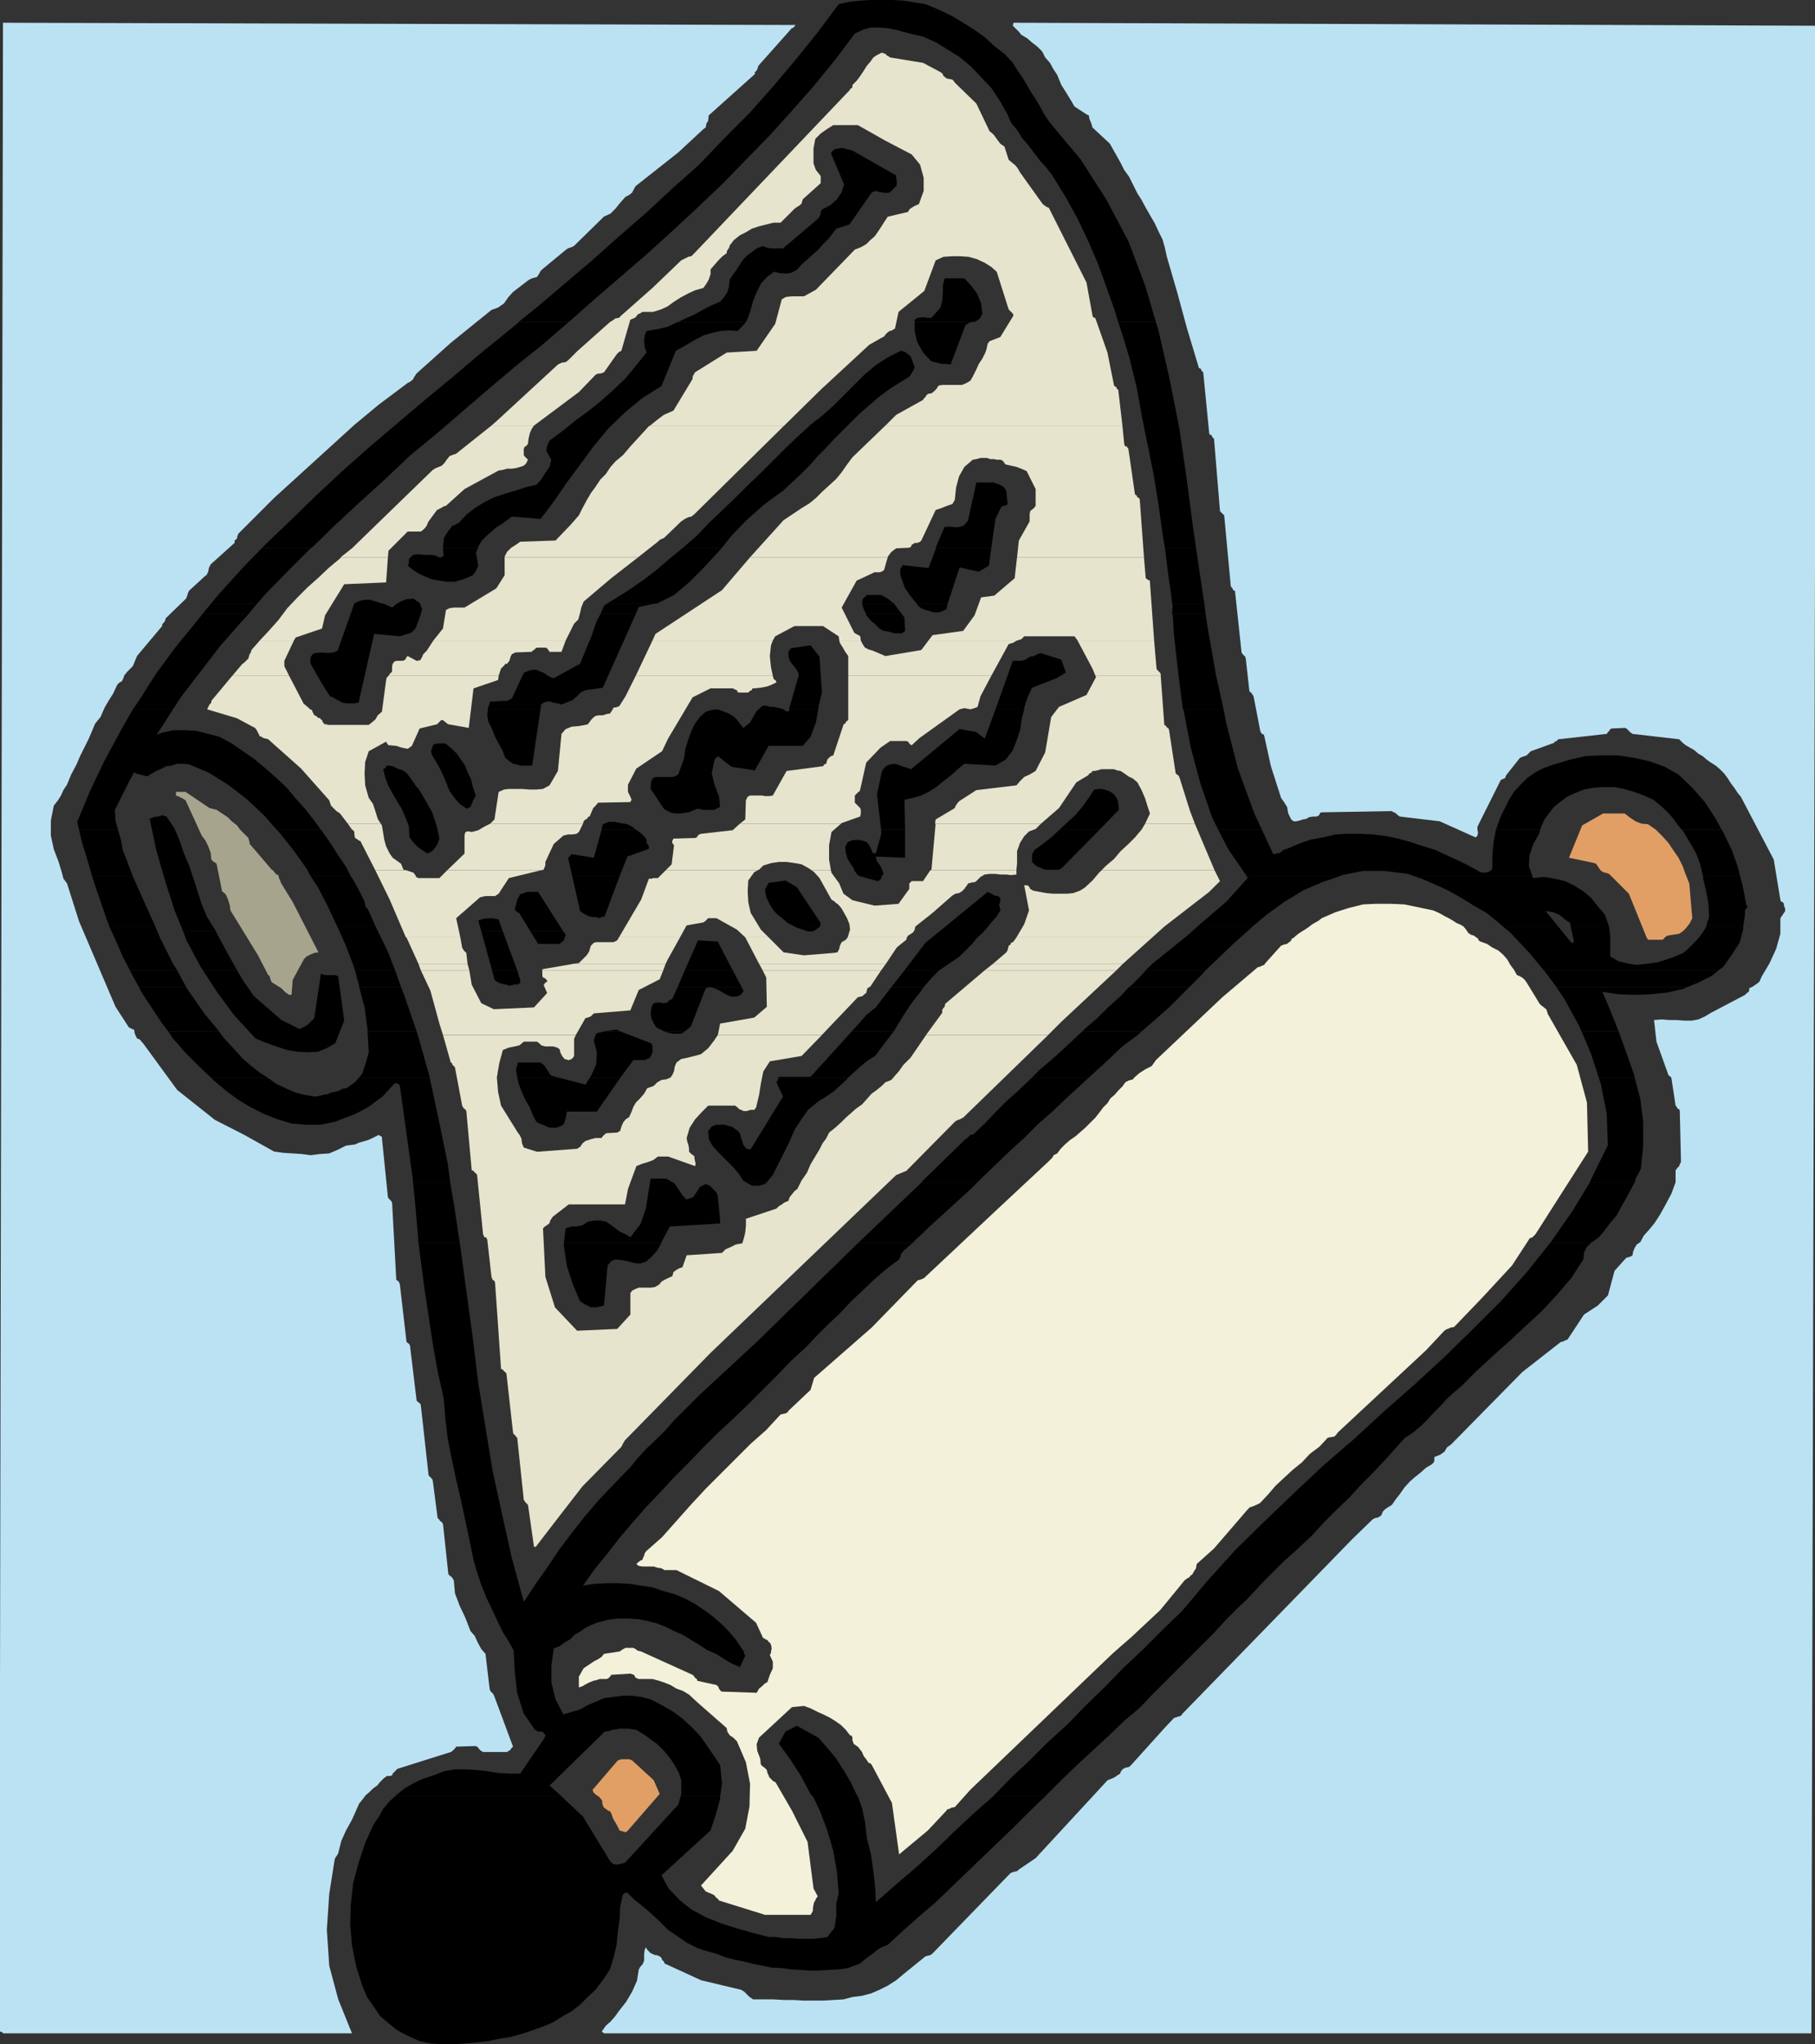 <?xml version="1.0" encoding="UTF-8" standalone="no"?>
<svg
   version="1.0"
   width="129.638mm"
   height="145.983mm"
   id="svg155"
   sodipodi:docname="Megillah.wmf"
   xmlns:inkscape="http://www.inkscape.org/namespaces/inkscape"
   xmlns:sodipodi="http://sodipodi.sourceforge.net/DTD/sodipodi-0.dtd"
   xmlns="http://www.w3.org/2000/svg"
   xmlns:svg="http://www.w3.org/2000/svg">
  <rect width="100%" height="100%" fill="#333333" stroke="none"/>
  <sodipodi:namedview
     id="namedview155"
     pagecolor="#ffffff"
     bordercolor="#000000"
     borderopacity="0.25"
     inkscape:showpageshadow="2"
     inkscape:pageopacity="0.0"
     inkscape:pagecheckerboard="0"
     inkscape:deskcolor="#d1d1d1"
     inkscape:document-units="mm" />
  <defs
     id="defs1">
    <pattern
       id="WMFhbasepattern"
       patternUnits="userSpaceOnUse"
       width="6"
       height="6"
       x="0"
       y="0" />
  </defs>
  <path
     style="fill:#e19f65;fill-opacity:1;fill-rule:evenodd;stroke:none"
     d="m 444.884,253.658 h 3.878 l 0.485,-0.323 0.162,-0.323 0.485,-0.323 0.323,-0.162 3.07,-0.485 0.97,-0.646 0.97,-0.969 0.97,-1.293 0.646,-1.293 -0.808,-9.371 -0.97,-2.423 -0.808,-2.262 -1.131,-2.262 -1.454,-2.1 -1.293,-1.939 -1.616,-1.777 -1.778,-1.777 -2.101,-1.454 -1.778,-0.162 -1.616,-0.646 -1.454,-0.969 -1.454,-1.131 h -5.818 l -5.656,3.231 -3.555,8.725 6.949,1.454 0.485,0.323 0.323,0.485 0.323,0.485 0.323,0.485 0.323,0.323 0.485,0.323 0.646,0.162 0.97,0.323 5.333,5.332 4.848,11.956 0.162,0.162 z"
     id="path1" />
  <path
     style="fill:#a6a48d;fill-opacity:1;fill-rule:evenodd;stroke:none"
     d="m 78.699,268.522 0.323,-4.039 3.07,-5.655 0.646,-0.646 0.97,-0.485 1.131,-0.485 1.131,-0.162 -6.949,-13.572 -3.07,-5.009 -0.162,-0.323 -0.162,-0.485 -0.323,-0.646 -0.162,-0.808 -0.485,-0.162 -0.485,-0.485 -0.323,-0.485 -0.485,-0.323 -5.656,-6.624 -0.323,-0.323 v -0.485 l -0.162,-0.485 -0.162,-0.646 -1.131,-1.131 -1.131,-1.131 -0.808,-1.131 -1.454,-1.131 -1.131,-1.131 -1.454,-0.969 -1.454,-0.969 -1.939,-0.485 -6.464,-4.362 h -2.586 v 0.969 l 0.808,0.323 0.97,0.485 0.808,0.485 4.363,9.532 0.97,1.293 0.808,1.616 0.646,1.777 0.162,1.777 0.485,0.485 0.162,0.162 0.646,0.323 0.162,0.323 1.454,7.27 0.97,0.808 0.646,1.454 0.485,1.616 0.162,1.293 7.434,12.117 2.747,5.332 0.323,0.162 0.162,0.485 0.162,0.646 0.323,0.646 2.586,1.616 0.485,0.485 0.646,0.646 0.97,0.646 h 0.646 z"
     id="path2" />
  <path
     style="fill:#e6e4cd;fill-opacity:1;fill-rule:evenodd;stroke:none"
     d="m 132.673,114.873 1.293,-1.131 16.645,-15.349 0.97,-0.485 1.131,-0.162 0.646,-0.485 0.646,-0.646 0.485,-0.485 0.485,-0.485 0.485,-0.485 0.323,-0.323 8.888,-7.917 0.808,-0.485 0.646,-0.485 0.97,-0.162 0.646,-0.646 8.403,-7.432 7.757,-7.432 0.97,-0.485 0.97,-0.485 0.808,-0.162 0.808,-0.808 42.016,-44.107 v -0.162 l 0.485,-0.323 0.162,-0.323 V 22.942 l 1.131,-1.131 0.97,-1.293 0.97,-1.454 0.808,-1.293 0.97,-1.131 0.808,-1.131 0.97,-0.646 1.293,-0.646 0.97,0.323 0.485,0.485 0.323,0.162 0.485,0.323 8.888,1.454 4.848,2.585 0.485,0.485 0.162,0.485 0.485,0.323 0.323,0.323 0.808,0.162 0.808,0.162 0.323,0.323 0.323,0.485 5.818,5.655 3.555,7.432 1.131,0.969 0.808,1.131 0.97,1.293 1.131,0.808 1.131,3.554 0.97,0.808 0.808,0.646 0.646,0.808 0.646,1.131 5.656,7.917 0.485,0.646 0.646,0.485 0.485,0.323 0.485,0.162 10.181,20.196 1.616,8.886 0.162,0.485 0.485,0.162 0.162,0.162 0.162,0.485 3.07,8.725 1.778,8.886 0.162,0.162 0.485,0.323 0.162,0.485 0.323,0.162 1.131,9.694 h -63.994 l 2.909,-2.908 7.272,-4.039 0.162,-0.323 0.485,-0.485 0.162,-0.323 0.485,-0.485 0.97,-0.162 0.646,-0.485 0.646,-0.646 0.646,-0.969 1.131,-0.162 h 1.293 1.454 1.293 1.131 l 1.131,-0.485 1.131,-0.646 0.646,-1.131 0.97,-1.939 0.646,-1.454 0.97,-1.454 0.808,-1.616 0.323,-0.969 0.162,-0.808 0.162,-0.646 0.485,-0.646 2.909,-1.131 3.555,-5.816 -0.162,-0.485 -0.485,-0.485 -0.162,-0.162 -0.485,-0.485 -3.232,-10.179 -1.454,-1.293 -1.778,-1.131 -2.101,-0.969 -2.262,-0.646 -2.262,-0.162 h -2.101 l -2.424,0.162 -2.101,0.969 -3.07,8.24 -6.949,5.655 -0.97,4.524 -0.323,0.162 -0.485,0.323 -0.646,0.162 -0.485,0.323 -0.162,0.162 -0.485,0.485 -0.323,0.485 -0.646,0.323 -3.394,1.939 -13.09,12.117 -9.858,9.694 H 175.497 l 1.778,-1.454 1.939,-1.454 2.586,-1.131 5.171,-8.563 v -0.485 l 0.162,-0.485 0.323,-0.485 0.162,-0.323 8.565,-5.332 8.08,-0.485 5.01,-7.27 1.778,-6.624 1.131,-0.646 1.616,-0.162 h 1.778 1.454 l 3.232,-1.777 10.504,-10.825 1.616,-0.646 1.454,-0.808 1.131,-1.131 1.131,-0.969 0.808,-1.131 0.97,-1.454 0.808,-1.293 0.97,-1.454 5.494,-1.293 0.323,-0.646 0.646,-0.485 0.808,-0.485 1.131,-0.485 1.293,-3.554 v -3.554 l -0.97,-3.554 -2.262,-2.747 -7.11,-3.716 -7.434,-4.201 h -6.626 l -1.778,1.131 -1.616,1.131 -1.454,1.454 -0.485,2.585 v 1.777 2.262 l 0.646,1.777 1.293,1.616 v 0.485 0.323 0.485 0.646 l -4.848,4.362 -0.323,1.131 -0.485,0.485 -0.808,0.485 -0.646,0.485 -3.717,3.716 h -1.939 l -1.939,0.485 -1.939,0.485 -1.939,0.646 -1.616,0.969 -1.616,0.808 -1.616,1.293 -1.131,1.454 -0.162,0.646 -0.485,0.646 -0.162,0.485 v 0.323 l -1.131,0.808 -1.131,1.131 -0.97,1.131 -1.131,1.293 v 1.293 l -0.485,1.454 -0.646,1.131 -0.808,1.131 -2.262,0.646 -1.778,0.808 -2.101,1.131 -1.778,1.131 -1.778,1.293 -1.778,0.808 -2.101,0.646 h -2.262 -0.646 l -0.485,0.323 -0.162,0.162 h -0.323 l -0.485,0.485 -0.323,0.485 -0.646,0.323 -0.808,0.323 -2.424,8.401 -0.323,0.162 -0.323,0.162 -0.485,0.485 -0.485,0.646 -3.07,4.362 -0.485,0.162 -0.485,0.162 h -0.646 l -0.646,0.323 -4.525,4.685 -12.12,9.048 h -11.474 z"
     id="path3" />
  <path
     style="fill:#e6e4cd;fill-opacity:1;fill-rule:evenodd;stroke:none"
     d="m 91.95,150.418 3.07,-2.423 21.816,-21.165 0.808,-0.485 0.808,-0.323 0.808,-0.323 0.646,-0.646 0.808,-1.131 0.646,-0.808 0.808,-0.323 0.97,-0.323 9.534,-7.594 h 11.474 l -0.646,0.969 -0.485,1.131 -0.323,1.454 -0.162,1.293 -0.162,0.323 -0.323,0.323 -0.485,0.323 -0.162,0.485 v 0.323 0.323 0.485 0.485 l 0.162,0.323 0.323,0.323 0.162,0.162 0.485,0.485 -0.485,0.969 -0.646,0.646 -0.97,0.323 -1.131,0.323 -1.131,0.162 h -1.293 l -1.131,0.323 -1.131,0.162 -9.211,5.009 -5.01,4.524 -0.646,0.162 -0.485,0.323 -0.646,0.323 -0.646,0.323 -2.262,3.07 -0.323,0.646 -0.162,0.485 -0.485,0.646 -0.485,0.485 -0.646,0.485 h -1.131 -0.97 -1.454 l -5.171,5.17 -0.162,1.777 H 92.112 v 0 z"
     id="path4" />
  <path
     style="fill:#e6e4cd;fill-opacity:1;fill-rule:evenodd;stroke:none"
     d="m 136.229,150.418 v -0.162 l 0.646,-1.293 1.131,-1.131 1.293,-0.808 1.131,-0.808 9.534,-0.323 4.04,-4.201 2.262,-2.585 0.97,-1.939 1.131,-2.1 1.131,-1.939 1.293,-1.777 1.293,-1.939 1.454,-1.454 1.293,-1.939 1.293,-1.454 2.101,-1.777 1.778,-2.1 1.616,-1.777 1.778,-1.939 1.778,-1.939 0.323,-0.162 h 36.198 l -24.24,23.912 -0.808,0.646 -0.808,0.162 -0.97,0.485 -0.97,0.646 -4.525,4.362 -0.162,0.162 -0.485,0.162 -0.646,0.323 -0.485,0.485 -5.333,4.201 h -36.037 z"
     id="path5" />
  <path
     style="fill:#e6e4cd;fill-opacity:1;fill-rule:evenodd;stroke:none"
     d="m 202.485,150.418 9.05,-10.017 4.848,-3.231 2.101,-1.293 1.778,-1.454 1.778,-1.777 1.778,-1.616 1.939,-1.777 1.454,-1.777 1.454,-2.1 1.454,-1.939 8.888,-8.563 h 63.994 l 0.485,4.847 0.162,0.646 0.485,0.162 0.162,0.162 0.323,0.485 1.778,12.279 0.485,0.323 0.162,0.485 0.485,0.162 0.162,0.485 1.131,15.51 h -34.259 l 0.485,-4.524 2.909,-5.17 v -0.646 -0.485 -0.162 -0.646 l 0.162,-0.808 0.323,-0.323 0.646,-0.485 0.485,-0.646 v -4.524 l -2.424,-4.847 -1.454,-0.646 -1.293,-0.485 -1.454,-0.323 -1.454,-0.323 -0.323,-0.323 -0.162,-0.323 -0.485,-0.485 -0.485,-0.162 h -0.97 l -0.808,-0.162 h -0.97 l -0.808,-0.323 h -0.97 -0.808 l -1.131,0.323 -0.97,0.162 -2.262,1.939 -1.454,2.585 -0.808,3.07 -0.323,3.231 -0.646,1.131 -1.454,0.485 -1.616,0.646 -1.454,0.485 -3.878,8.24 -0.323,0.323 -0.323,0.162 -0.485,0.162 h -0.646 l -0.485,0.323 -0.323,0.162 -0.162,0.485 -0.485,0.323 -3.555,0.162 -1.293,0.969 -0.97,1.293 v 0.162 h -37.168 z"
     id="path6" />
  <path
     style="fill:#e6e4cd;fill-opacity:1;fill-rule:evenodd;stroke:none"
     d="m 70.134,172.875 2.262,-2.423 2.747,-3.07 2.424,-3.231 2.747,-2.908 2.747,-2.747 2.909,-2.585 2.909,-2.747 2.909,-2.423 0.323,-0.323 h 12.605 l -0.485,6.786 -11.312,0.485 -5.171,8.401 -0.808,3.554 -7.11,2.423 -0.485,0.808 z"
     id="path7" />
  <path
     style="fill:#e6e4cd;fill-opacity:1;fill-rule:evenodd;stroke:none"
     d="m 116.998,172.875 2.586,-3.231 0.808,-5.009 0.97,-0.485 1.293,-0.162 h 1.454 1.293 l 8.565,-5.17 2.262,-3.554 v -4.847 h 36.037 l -7.272,5.655 -7.434,6.301 -0.646,1.616 -0.323,1.454 -0.485,1.777 -1.131,1.131 -2.101,4.201 -0.162,0.323 z"
     id="path8" />
  <path
     style="fill:#e6e4cd;fill-opacity:1;fill-rule:evenodd;stroke:none"
     d="m 176.144,172.875 0.808,-1.777 17.938,-11.794 7.595,-8.886 h 37.168 l -0.485,1.616 -0.485,1.777 -0.646,0.485 -0.646,0.162 h -0.646 -0.646 l -4.848,2.262 -4.04,7.27 3.232,6.463 0.162,0.323 0.485,0.323 0.646,0.323 0.485,0.323 0.162,1.131 h -5.818 l -0.162,-1.131 -4.202,-2.747 h -7.757 l -5.171,2.747 -0.646,1.131 z"
     id="path9" />
  <path
     style="fill:#e6e4cd;fill-opacity:1;fill-rule:evenodd;stroke:none"
     d="m 250.641,172.875 1.131,-1.454 8.242,-1.131 3.07,-4.201 1.778,-4.847 3.555,-0.485 5.494,-4.685 0.646,-5.655 h 34.259 l 0.485,5.655 0.485,0.323 0.162,0.162 0.485,0.162 v 0.485 l 1.131,15.672 h -20.685 l -0.808,-1.131 h -13.574 l -0.808,0.808 -1.131,0.323 h -23.917 z"
     id="path10" />
  <path
     style="fill:#e6e4cd;fill-opacity:1;fill-rule:evenodd;stroke:none"
     d="m 62.701,182.408 2.747,-3.231 0.485,-0.323 0.485,-0.485 0.162,-0.162 0.485,-0.485 0.162,-0.646 0.162,-0.485 0.323,-0.485 0.162,-0.646 2.262,-2.585 h 9.211 l -2.586,5.493 v 0.162 0.646 0 0.646 l 1.293,2.585 z"
     id="path11" />
  <path
     style="fill:#e6e4cd;fill-opacity:1;fill-rule:evenodd;stroke:none"
     d="m 104.878,182.408 0.323,-0.485 0.646,-0.646 v -0.646 -0.485 -0.323 l 0.162,-0.646 0.485,-0.646 0.646,-0.162 h 0.808 0.808 l 0.323,-0.162 0.323,-0.162 0.323,-0.646 0.323,-0.323 2.424,1.293 0.97,-0.162 0.485,-0.808 0.323,-0.808 0.97,-0.969 1.778,-2.747 h 35.714 l -1.131,3.07 h -3.232 l -0.162,-0.323 -0.162,-0.162 -0.323,-0.485 -0.485,-0.162 h -0.646 -0.485 -0.485 -0.646 l -0.323,0.162 -0.323,0.323 -0.485,0.323 -0.323,0.323 -4.363,0.162 -0.97,0.485 -0.323,0.646 -0.323,1.131 -0.646,0.808 h -0.485 l -0.162,0.323 -0.485,0.485 -0.485,0.485 -0.646,1.939 h -29.734 z"
     id="path12" />
  <path
     style="fill:#e6e4cd;fill-opacity:1;fill-rule:evenodd;stroke:none"
     d="m 171.619,182.408 4.525,-9.532 h 32.482 l -0.485,1.293 -0.323,2.908 0.323,3.07 0.485,2.262 z"
     id="path13" />
  <path
     style="fill:#e6e4cd;fill-opacity:1;fill-rule:evenodd;stroke:none"
     d="m 228.987,182.408 v -5.332 l -0.808,-1.131 -0.646,-1.131 -0.808,-1.293 -0.162,-0.646 h 5.818 l 0.485,0.969 0.646,0.969 0.97,0.485 1.131,0.323 1.131,0.485 1.131,0.485 1.131,0.485 9.696,-1.616 1.939,-2.585 h 23.917 l -1.131,0.646 -1.131,0.323 -4.686,8.563 z"
     id="path14" />
  <path
     style="fill:#e6e4cd;fill-opacity:1;fill-rule:evenodd;stroke:none"
     d="m 295.728,182.408 -0.808,-1.939 -4.04,-7.594 h 20.685 l 0.646,7.594 0.162,0.323 0.485,0.485 0.323,0.323 0.162,0.323 v 0.485 z"
     id="path15" />
  <path
     style="fill:#e6e4cd;fill-opacity:1;fill-rule:evenodd;stroke:none"
     d="m 93.889,222.314 -2.101,-2.747 -0.97,-0.646 -0.808,-0.808 -0.646,-0.646 -0.485,-1.454 -7.595,-8.563 -8.888,-7.917 -0.646,-0.162 -0.646,-0.162 -0.485,-0.323 -0.485,-0.162 -0.485,-0.969 -0.323,-0.646 -0.485,-0.646 -0.646,-0.323 -4.202,-2.262 -8.08,-2.423 0.485,-0.969 0.162,-0.323 0.485,-0.485 v -0.485 l 5.656,-6.786 h 15.352 l 4.04,7.755 h 0.323 l 0.162,0.323 0.485,0.323 0.162,0.162 0.485,0.485 0.485,0.162 0.162,0.485 0.323,0.646 0.162,0.323 0.485,0.162 0.485,0.485 0.646,0.162 0.162,0.323 0.323,0.162 0.162,0.485 0.485,0.646 h 0.162 0.162 0.323 l 0.162,0.162 h 11.15 l 0.808,-0.646 0.97,-0.808 0.646,-1.131 1.131,-0.969 1.131,-8.563 0.162,-0.646 0.485,-0.485 h 29.734 l -0.162,1.131 -6.626,2.262 -1.293,10.663 -5.494,-0.969 -0.323,-0.162 -0.323,-0.323 -0.485,-0.323 -0.323,-0.323 h -0.485 l -0.485,0.485 -0.162,0.162 -0.485,0.485 -4.686,1.131 -2.101,4.685 -1.131,0.808 -1.616,-0.323 -1.454,-0.485 -1.778,-0.162 h -0.323 l -0.162,-0.162 -0.323,-0.485 -0.162,-0.323 -4.686,2.585 -0.97,2.908 -0.162,3.07 0.162,3.231 0.97,3.393 1.131,1.616 0.646,1.939 0.646,2.1 0.808,1.293 h -8.888 z"
     id="path16" />
  <path
     style="fill:#e6e4cd;fill-opacity:1;fill-rule:evenodd;stroke:none"
     d="m 132.35,222.314 1.131,-1.131 1.131,-7.432 1.454,-0.646 1.293,-0.162 h 1.778 1.778 l 2.101,0.162 h 1.778 l 1.778,-0.162 1.778,-0.969 2.262,-3.878 0.97,-10.017 1.131,-1.293 1.616,-0.646 1.939,-0.162 1.778,-0.323 0.646,-0.162 0.485,-0.646 0.485,-0.646 0.646,-0.646 0.485,-0.323 0.97,-0.162 h 0.97 l 0.97,-0.323 0.97,-0.162 0.323,-0.485 0.323,-0.485 0.323,-0.646 h 0.485 l 0.485,-0.162 h 0.162 l 0.485,-0.323 1.616,-2.585 2.747,-5.493 h 37.006 l 0.162,0.646 0.162,0.323 0.485,0.323 0.162,0.485 -1.293,0.646 -1.293,0.485 -1.778,0.323 -1.616,0.162 h -0.485 l -0.162,0.485 -0.485,0.162 -0.485,0.485 h -2.586 l -0.323,-0.162 -0.162,-0.485 -0.485,-0.162 -0.646,-0.323 h -5.979 l -4.848,2.423 -6.626,11.148 -1.616,3.393 -6.949,4.685 -2.262,4.362 v 0.323 0.485 0.485 0.646 l 0.323,0.646 0.323,0.646 0.323,0.808 -0.323,0.646 -8.726,0.162 -0.646,0.808 -0.646,0.646 -0.485,1.131 -0.485,1.131 -0.485,0.162 -0.162,0.485 -0.485,0.162 -0.485,0.485 -0.162,0.646 h -25.048 z"
     id="path17" />
  <path
     style="fill:#e6e4cd;fill-opacity:1;fill-rule:evenodd;stroke:none"
     d="m 199.737,222.314 1.454,-1.131 0.162,-5.17 0.485,-0.969 0.646,-0.323 h 0.808 1.131 1.293 l 0.808,0.162 h 1.131 l 0.97,-0.162 3.717,-6.624 9.858,-1.293 0.323,-0.485 0.485,-0.162 0.162,-0.485 0.162,-0.646 0.323,-0.323 0.485,-0.485 0.323,-0.162 0.485,-0.162 2.747,-8.24 v -0.162 l 0.485,-0.162 0.162,-0.485 0.646,-0.485 V 182.408 h 38.622 l -2.909,5.493 -0.808,2.908 -0.808,0.323 -1.131,0.323 -1.616,-0.323 -1.293,0.323 -10.827,7.755 -2.101,1.939 -0.323,-0.162 -0.323,-0.323 -0.323,-0.485 -0.485,-0.162 h -4.363 l -2.586,1.777 -3.878,4.039 -1.616,7.27 -0.162,0.485 -0.323,0.162 -0.485,0.485 -0.485,0.485 v 0.323 0.485 0.485 0.646 l 0.323,0.323 0.485,0.485 0.162,0.162 0.485,0.485 0.162,0.485 v 0.646 0.323 l -0.162,0.808 -5.01,1.777 -0.162,0.162 h -27.31 z"
     id="path18" />
  <path
     style="fill:#e6e4cd;fill-opacity:1;fill-rule:evenodd;stroke:none"
     d="m 252.419,222.314 0.162,-1.131 5.171,-3.07 0.162,-0.485 0.323,-0.485 0.323,-0.485 0.485,-0.485 4.525,-2.908 10.827,-1.293 0.97,-1.131 1.131,-1.131 1.454,-0.646 1.616,-0.969 2.586,-5.009 1.616,-9.532 2.101,-2.747 7.434,-3.231 2.586,-4.847 -0.162,-0.323 h 17.614 l 0.97,13.248 0.485,0.323 0.323,0.485 0.323,0.162 0.162,0.485 1.778,11.633 0.323,0.323 0.323,0.162 0.323,0.485 0.162,0.485 2.747,8.725 1.293,3.393 h -13.413 l 1.293,-2.747 -0.646,-1.939 -0.646,-2.1 -0.97,-2.262 -1.131,-2.1 -1.131,-0.969 -1.293,-0.646 -1.131,-0.808 -0.97,-0.646 -0.97,-0.162 -0.808,-0.323 h -0.97 -0.808 -0.97 -0.646 l -1.131,0.323 -0.808,0.162 h -0.485 l -0.323,0.485 -0.485,0.162 -0.323,0.485 -3.232,1.939 -4.686,6.947 -4.848,4.201 h -28.442 v 0 z"
     id="path19" />
  <path
     style="fill:#e6e4cd;fill-opacity:1;fill-rule:evenodd;stroke:none"
     d="m 101.323,234.916 -4.04,-7.917 -0.485,-0.162 -0.162,-0.162 -0.485,-0.323 -0.323,-0.162 -0.162,-0.969 v -0.646 l -0.323,-0.485 -0.323,-0.162 -1.131,-1.616 h 8.888 l 0.323,0.485 0.323,1.939 0.323,1.939 0.485,1.777 0.97,1.939 0.808,1.131 1.131,0.808 1.131,0.808 0.646,1.616 0.808,0.162 h -8.403 z"
     id="path20" />
  <path
     style="fill:#e6e4cd;fill-opacity:1;fill-rule:evenodd;stroke:none"
     d="m 120.715,234.916 4.686,-4.524 v -4.847 l 0.162,-0.808 0.485,-0.323 h 0.646 l 0.646,0.162 1.778,-0.485 1.616,-0.969 1.616,-0.808 h 25.048 l -1.131,2.262 -0.646,0.485 -1.131,0.162 h -1.131 l -1.293,0.323 -2.586,2.262 -2.262,4.847 v 0.485 0.485 l -0.162,0.323 -0.323,0.808 -0.808,0.162 z"
     id="path21" />
  <path
     style="fill:#e6e4cd;fill-opacity:1;fill-rule:evenodd;stroke:none"
     d="m 179.699,234.916 1.616,-1.616 0.646,-5.17 -0.162,-0.162 -0.323,-0.485 v -0.485 l 0.323,-0.646 5.818,-0.162 0.485,-0.162 0.162,-0.323 0.485,-0.485 0.485,-0.162 8.565,-0.969 1.939,-1.777 h 27.31 l -2.586,2.262 -0.646,3.554 v 3.878 l 0.485,2.908 h -5.171 l -0.97,-0.646 -1.778,-0.969 -1.778,-0.323 -2.262,-0.323 h -2.101 l -2.101,0.323 -2.101,0.646 -0.323,0.323 -0.808,0.808 -0.485,0.162 z"
     id="path22" />
  <path
     style="fill:#e6e4cd;fill-opacity:1;fill-rule:evenodd;stroke:none"
     d="m 251.126,234.916 0.323,-0.162 1.131,-12.441 h 28.442 l -1.454,1.454 -1.778,0.646 -1.293,1.293 -1.131,1.777 -0.808,2.262 v 1.777 1.616 l -0.162,1.616 v 0.162 h -23.27 z"
     id="path23" />
  <path
     style="fill:#e6e4cd;fill-opacity:1;fill-rule:evenodd;stroke:none"
     d="m 297.344,234.916 1.293,-1.293 2.101,-1.777 1.778,-2.1 2.101,-1.939 1.778,-1.777 1.778,-2.1 0.97,-1.616 h 13.413 l 5.333,12.602 z"
     id="path24" />
  <path
     style="fill:#e6e4cd;fill-opacity:1;fill-rule:evenodd;stroke:none"
     d="m 109.565,253.012 -4.363,-10.179 -3.878,-7.917 h 8.403 l 1.939,0.646 0.162,0.323 0.323,0.323 0.162,0.485 0.646,0.323 h 5.656 l 2.101,-2.1 h 25.21 l -8.565,2.1 -2.747,4.201 -0.97,0.646 h -1.293 -1.293 l -1.454,0.323 -6.464,5.655 1.131,5.17 h -14.544 v 0 z"
     id="path25" />
  <path
     style="fill:#e6e4cd;fill-opacity:1;fill-rule:evenodd;stroke:none"
     d="m 167.094,253.012 5.979,-10.179 2.101,-5.655 h 0.646 l 0.485,-0.162 h 0.646 0.646 l 2.101,-2.1 h 24.725 l -0.162,0.162 -0.646,0.323 -1.616,2.262 -0.162,2.908 0.162,2.908 0.646,2.908 2.747,4.524 2.101,2.1 h -6.302 l -2.262,-2.1 -5.494,-3.07 h -0.646 -0.485 -0.485 -0.646 l -0.162,0.162 -0.485,0.485 -0.162,0.162 -0.485,0.323 -4.525,0.808 -1.778,3.231 z"
     id="path26" />
  <path
     style="fill:#e6e4cd;fill-opacity:1;fill-rule:evenodd;stroke:none"
     d="m 228.825,253.012 0.162,-0.485 0.485,-1.616 -0.162,-1.454 -0.646,-1.616 -0.808,-1.454 -0.646,-1.131 -0.646,-0.808 -0.485,-0.485 -0.323,-0.162 -0.485,-0.485 -0.808,-0.485 -3.232,-5.816 -1.454,-1.616 -0.646,-0.485 h 5.171 l 0.162,0.646 2.101,2.908 1.131,2.747 2.424,1.777 5.979,1.454 6.464,-0.485 2.909,-4.039 v -0.323 -0.323 -0.323 -0.485 l 0.646,-0.646 h 0.97 0.97 1.131 l 1.939,-2.908 h 23.27 v 1.131 l -1.454,0.162 -1.293,-0.162 h -1.616 l -1.293,-0.162 h -1.616 l -1.293,0.162 -1.131,0.646 -1.131,1.131 -0.485,0.323 h -0.485 l -0.646,0.162 -0.646,0.162 -0.162,0.323 -0.323,0.485 -0.162,0.162 -0.323,0.485 -0.646,0.646 -0.808,0.485 -0.97,0.162 -0.808,0.485 -5.333,4.685 -4.686,3.716 -0.162,0.808 -0.323,0.646 -0.646,0.485 -0.808,0.485 -0.323,0.485 z"
     id="path27" />
  <path
     style="fill:#e6e4cd;fill-opacity:1;fill-rule:evenodd;stroke:none"
     d="m 274.396,253.012 2.101,-3.554 1.293,-3.716 -1.293,-6.786 h 0.808 l 0.485,0.323 0.323,0.646 0.808,0.485 1.778,0.323 1.778,0.323 1.778,0.162 h 2.101 1.778 l 1.616,-0.162 1.778,-0.646 1.293,-0.808 2.101,-1.939 1.778,-2.1 0.646,-0.646 h 30.542 l 1.454,2.908 -2.909,2.908 -12.12,9.371 -3.232,2.908 z"
     id="path28" />
  <path
     style="fill:#e6e4cd;fill-opacity:1;fill-rule:evenodd;stroke:none"
     d="m 112.958,260.121 -3.232,-7.109 h 14.544 l 0.485,2.747 0.162,0.323 0.323,0.485 0.323,0.323 0.323,0.323 0.323,2.908 h -13.251 z"
     id="path29" />
  <path
     style="fill:#e6e4cd;fill-opacity:1;fill-rule:evenodd;stroke:none"
     d="m 154.813,260.121 1.454,-0.162 1.131,-1.131 0.97,-0.969 0.646,-0.969 0.485,-1.616 0.808,-0.808 0.646,-0.162 h 0.97 0.808 0.97 1.131 0.808 l 0.97,-0.485 0.485,-0.808 h 16.483 l -3.232,5.816 -0.646,1.293 h -24.725 v 0 z"
     id="path30" />
  <path
     style="fill:#e6e4cd;fill-opacity:1;fill-rule:evenodd;stroke:none"
     d="m 204.909,260.121 -3.717,-7.109 h 6.302 l 4.04,4.039 5.494,0.808 7.918,-0.646 1.131,-0.162 0.485,-0.969 0.162,-0.808 0.485,-0.969 1.131,-0.646 0.485,-0.646 h 15.998 l -0.162,0.646 -0.808,0.646 -0.808,0.646 -0.97,0.808 -2.909,4.362 h -34.259 z"
     id="path31" />
  <path
     style="fill:#e6e4cd;fill-opacity:1;fill-rule:evenodd;stroke:none"
     d="m 268.094,260.121 3.394,-2.908 0.162,-0.162 0.323,-0.485 0.162,-0.646 0.162,-0.646 0.485,-0.323 0.162,-0.485 0.485,-0.162 0.162,-0.162 0.808,-1.131 h 36.683 l -7.918,7.109 H 268.094 Z"
     id="path32" />
  <path
     style="fill:#e6e4cd;fill-opacity:1;fill-rule:evenodd;stroke:none"
     d="m 113.605,261.898 -0.646,-1.777 h 13.251 l 0.485,1.777 h -13.09 z"
     id="path33" />
  <path
     style="fill:#e6e4cd;fill-opacity:1;fill-rule:evenodd;stroke:none"
     d="m 146.248,261.898 0.323,-0.323 8.403,-1.454 H 179.699 l -0.646,1.777 h -32.643 v 0 z"
     id="path34" />
  <path
     style="fill:#e6e4cd;fill-opacity:1;fill-rule:evenodd;stroke:none"
     d="m 205.878,261.898 -0.97,-1.777 h 34.259 l -1.293,1.777 h -31.997 z"
     id="path35" />
  <path
     style="fill:#e6e4cd;fill-opacity:1;fill-rule:evenodd;stroke:none"
     d="m 265.832,261.898 2.262,-1.777 h 35.067 l -1.778,1.777 H 265.832 Z"
     id="path36" />
  <path
     style="fill:#e6e4cd;fill-opacity:1;fill-rule:evenodd;stroke:none"
     d="m 119.584,279.347 -0.97,-3.07 -2.424,-8.886 -2.586,-5.493 h 13.09 l 0.646,3.878 2.586,5.009 3.394,1.616 10.827,-0.485 3.555,-3.878 -0.97,-2.262 0.323,-0.162 v -0.323 h 0.162 l 0.485,-0.323 v -0.323 l -0.162,-0.162 -0.485,-0.485 -0.485,-0.162 -0.162,-0.485 v -0.485 -0.646 -0.323 h 32.643 l -0.97,2.423 -5.656,2.908 -2.262,5.493 -9.858,0.808 -0.323,0.323 -0.485,0.485 -0.808,0.323 -0.646,0.162 -2.586,4.524 h -35.875 z"
     id="path37" />
  <path
     style="fill:#e6e4cd;fill-opacity:1;fill-rule:evenodd;stroke:none"
     d="m 193.758,279.347 0.162,-0.646 0.485,-2.423 9.211,-1.616 3.394,-2.908 -0.162,-7.917 -0.97,-1.939 h 31.997 l -2.586,3.878 -0.323,0.485 -0.808,0.485 -0.162,0.646 -0.162,0.646 -0.485,0.323 -0.485,0.485 -0.646,0.162 -0.646,0.162 -9.696,10.179 h -28.118 z"
     id="path38" />
  <path
     style="fill:#e6e4cd;fill-opacity:1;fill-rule:evenodd;stroke:none"
     d="m 249.995,279.347 4.363,-5.978 v -0.808 l 0.323,-0.485 0.323,-0.323 0.162,-0.808 10.666,-9.048 h 35.552 l -14.867,13.895 -3.555,3.554 h -32.966 z"
     id="path39" />
  <path
     style="fill:#e6e4cd;fill-opacity:1;fill-rule:evenodd;stroke:none"
     d="m 119.584,279.347 2.101,7.432 0.323,0.162 0.162,0.485 0.323,0.323 0.323,0.323 1.939,10.34 0.162,0.323 0.323,0.485 0.323,0.162 0.323,0.485 1.454,15.995 0.485,0.162 0.323,0.485 0.323,0.162 0.323,0.485 1.616,15.995 0.162,0.323 0.162,0.485 h 0.485 l 0.323,0.646 1.131,10.017 0.162,0.485 0.162,0.323 0.485,0.323 0.162,0.485 1.616,23.265 0.485,0.162 0.323,0.485 0.323,0.162 0.323,0.485 1.778,15.833 0.162,0.485 0.323,0.162 0.323,0.485 0.323,0.323 1.778,16.803 0.162,0.162 0.323,0.485 0.162,0.162 0.485,0.485 1.616,11.31 h 0.162 0.323 l 6.464,-8.401 6.141,-7.917 10.181,-10.34 0.323,-0.323 0.323,-0.646 0.162,-0.323 0.485,-0.808 23.109,-23.589 50.096,-47.985 2.747,-1.131 13.09,-13.248 0.162,-0.162 0.646,-0.323 0.485,-0.162 0.97,-0.485 22.947,-22.296 h -32.966 l -4.202,6.139 -1.939,1.939 -1.131,1.616 -1.131,1.293 -0.97,1.131 -1.616,0.646 -0.97,0.969 -0.808,0.646 -0.808,0.646 -1.131,0.808 -1.293,1.454 -1.293,1.454 -1.616,1.131 -1.454,1.293 -1.293,1.131 -1.293,1.293 -1.616,1.454 -1.616,1.293 -0.808,1.616 -0.97,1.293 -0.808,1.616 -0.97,1.616 -1.454,2.423 -0.97,2.262 -1.454,2.1 -1.131,2.262 -0.808,0.646 -0.646,0.808 -0.646,0.808 -0.323,0.969 -1.131,0.485 -0.646,0.485 -0.808,0.485 -0.646,0.646 -8.242,2.747 v 1.777 l -0.162,1.777 -0.323,1.454 -0.485,1.616 -1.778,0.323 -1.293,0.646 -1.454,0.646 -0.97,0.969 -9.534,0.646 -1.131,3.231 -0.97,0.323 -0.808,0.485 -0.646,0.485 -0.323,1.131 -1.131,0.485 -0.97,0.485 -0.808,0.485 -0.646,0.808 -1.131,0.646 -1.131,0.162 h -1.131 -1.131 -0.97 l -0.808,0.323 -0.97,0.485 -0.485,0.646 v 5.816 l -3.555,3.878 -10.827,0.485 -5.979,-6.301 -2.586,-8.24 -0.646,-13.087 0.485,-0.485 0.485,-0.323 0.485,-0.323 0.323,-0.323 0.162,-0.646 0.323,-0.485 0.323,-0.485 0.162,-0.162 4.202,-3.231 h 15.19 l 0.808,-4.201 2.262,-6.139 1.616,-0.646 1.616,-0.485 1.293,-0.485 1.293,-0.969 h 2.747 l 7.272,2.585 0.162,-0.646 -0.162,-0.646 -0.162,-0.808 v -0.485 l -0.323,-0.323 -0.485,-0.323 -0.162,-0.162 -0.485,-0.485 v -0.808 l -0.162,-0.969 -0.323,-0.969 -0.162,-0.969 0.808,-2.747 1.454,-2.262 1.778,-1.939 1.778,-1.777 h 7.272 l 0.646,0.485 0.485,0.485 0.485,0.162 0.646,0.323 h 0.808 l 1.131,-0.323 h 0.97 l 0.485,-0.646 0.808,-3.393 0.485,-3.07 0.646,-3.231 1.778,-2.747 8.565,-1.454 5.494,-5.655 h -28.118 l -0.97,1.454 -1.616,2.1 -1.939,1.616 -1.778,0.485 -1.939,0.485 -1.616,0.323 -1.293,0.969 -0.485,1.131 -0.162,1.131 -0.485,1.131 -0.485,0.646 -1.131,0.485 -1.293,0.162 -1.131,0.646 -0.97,0.969 -1.778,0.646 -0.808,1.454 -1.131,1.293 -1.131,1.131 -0.646,1.131 -0.485,1.293 -0.646,1.454 -0.97,0.646 -0.646,0.808 -0.485,1.131 -0.323,1.131 -0.808,0.485 -2.909,0.162 -0.485,0.323 -0.485,0.485 -0.162,0.162 -0.162,0.323 h -1.616 l -1.293,0.323 -1.454,0.485 -0.808,0.646 -0.323,0.485 -0.323,0.485 -0.323,0.162 -0.485,0.323 -10.827,0.808 -3.555,-1.131 -0.485,-1.131 -0.162,-1.293 -0.485,-0.969 -0.485,-0.646 -4.525,-7.27 -0.808,-3.716 -0.323,-3.878 0.646,-3.878 0.97,-3.554 1.616,-0.646 1.616,-0.323 1.293,-0.323 1.131,-0.969 h 3.555 l 0.646,0.485 0.485,0.485 0.485,0.162 0.646,0.162 h 0.97 1.131 l 1.131,0.323 0.646,0.485 0.162,0.808 0.485,0.969 0.646,0.808 1.131,0.323 0.808,-0.323 0.323,-0.323 0.323,-0.485 v -0.485 -4.201 l 0.485,-0.969 h -35.875 z"
     id="path40" />
  <path
     style="fill:#e19f65;fill-opacity:1;fill-rule:evenodd;stroke:none"
     d="m 168.872,494.552 0.485,-0.323 0.162,-0.162 8.565,-9.855 -1.616,-3.716 -5.818,-5.332 -0.808,-0.323 h -0.97 -1.131 l -0.97,0.323 -6.787,7.917 0.162,0.646 0.646,0.646 0.97,0.646 0.646,0.808 0.162,0.323 v 0.485 l 0.162,0.646 0.323,0.646 0.485,0.323 0.646,0.485 0.485,0.162 0.323,0.485 0.485,1.454 0.97,1.616 0.808,1.616 1.616,0.485 z"
     id="path41" />
  <path
     style="fill:#f3f1da;fill-opacity:1;fill-rule:evenodd;stroke:none"
     d="m 206.525,516.848 h 12.282 l 0.323,-0.485 0.323,-0.646 v -0.646 l 0.162,-0.969 0.162,-0.646 0.323,-0.485 0.162,-0.485 0.485,-0.646 -1.131,-2.1 -1.616,-12.602 -4.202,-8.401 -4.202,-7.27 -0.323,-0.485 -0.485,-0.162 -0.485,-0.485 -0.485,-0.485 -0.162,-0.162 -0.162,-0.485 -0.323,-0.646 -0.162,-0.808 -0.162,-0.162 -0.485,-0.485 -0.485,-0.323 -0.485,-0.485 -0.162,-1.616 -0.808,-2.1 -0.162,-1.777 0.646,-1.777 8.888,-8.24 3.232,-0.323 1.778,0.646 1.939,0.969 1.454,0.646 1.939,0.969 1.293,0.808 1.616,1.131 1.293,1.293 1.131,1.454 0.485,0.162 0.162,0.485 v 0.646 l 0.323,0.969 0.162,0.162 0.485,0.323 0.162,0.162 0.323,0.162 0.646,0.808 0.485,0.646 0.485,1.131 0.646,0.808 0.323,0.485 0.323,0.485 0.485,0.162 0.323,0.323 5.494,10.34 1.939,13.895 7.757,-6.463 5.01,-5.332 0.162,-0.323 0.646,-0.162 0.485,-0.323 0.97,-0.162 4.202,-4.685 38.299,-36.675 2.747,-2.423 2.424,-2.1 2.747,-2.585 2.424,-2.262 2.586,-2.423 2.262,-2.747 2.262,-2.747 2.101,-2.585 0.485,-0.323 0.162,-0.162 0.646,-0.323 0.162,-0.323 0.646,-0.485 0.323,-0.646 0.646,-0.969 0.162,-1.131 4.686,-4.201 9.05,-10.502 0.646,-0.646 0.646,-0.162 1.131,-0.485 0.97,-0.485 2.262,-2.423 1.939,-2.262 2.262,-2.1 2.262,-2.1 2.586,-2.1 2.101,-2.262 2.586,-1.939 2.262,-2.423 0.808,-0.162 0.97,-0.162 0.485,-0.485 0.485,-0.646 23.755,-22.134 5.01,-5.332 0.485,-0.323 0.485,-0.162 0.646,-0.323 0.97,-0.162 7.757,-8.078 7.918,-8.563 4.525,-6.947 0.162,-0.323 0.808,-0.323 0.323,-0.323 0.485,-0.485 14.221,-22.296 -0.323,-13.248 -2.747,-10.179 -7.272,-12.764 -0.162,-0.323 -0.323,-0.485 -0.162,-0.485 -0.323,-0.969 -0.485,-0.323 -0.323,-0.323 -0.485,-0.323 -0.485,-0.485 -3.555,-5.816 -0.485,-0.646 -0.485,-0.485 -0.808,-0.485 -0.808,-0.323 -0.808,-1.454 -0.97,-1.293 -0.808,-1.454 -1.131,-1.293 -1.293,-1.131 -1.616,-0.808 -1.454,-0.969 -1.778,-0.646 -0.485,-0.323 -0.162,-0.485 -0.485,-0.323 -0.646,-0.485 -0.646,-0.162 -0.808,-0.485 -0.646,-0.969 -0.646,-0.808 -0.808,-0.485 -1.131,-0.485 -0.97,-0.646 -1.131,-0.646 -0.97,-0.485 -1.131,-0.646 -0.97,-0.485 -1.131,-0.485 -3.878,-0.808 -3.878,-0.808 -3.878,-0.162 h -3.717 l -3.555,0.162 -3.878,0.969 -3.555,1.131 -3.717,1.616 -0.808,0.646 -1.131,0.646 -0.808,0.485 -0.808,0.646 -0.97,0.646 -0.808,0.485 -0.97,0.646 -0.808,0.646 -0.485,0.485 -0.485,0.162 -0.162,0.485 -0.485,0.485 -0.323,0.162 -0.323,0.323 -0.808,0.162 -0.808,0.323 -4.363,4.847 -0.162,0.323 -0.485,0.162 -0.646,0.323 -0.646,0.162 -9.534,8.078 -17.938,16.964 -1.131,1.616 -1.616,0.808 -1.778,1.131 -1.454,1.293 -0.162,0.323 -0.485,0.162 -0.646,0.162 -0.97,0.485 -0.808,1.131 -1.131,1.131 -0.97,1.131 -1.131,0.969 -0.808,1.293 -1.131,1.131 -0.97,1.293 -1.131,1.454 -1.293,1.293 -1.454,1.454 -1.293,1.131 -1.293,1.131 -1.616,1.131 -1.293,1.131 -1.131,1.131 -0.97,1.293 -0.97,0.485 -0.323,0.646 -0.485,0.485 -0.485,0.485 -14.706,13.733 -18.584,17.449 -0.323,0.323 -0.323,0.162 -0.808,0.323 -0.646,0.162 -12.443,12.764 -15.514,13.572 -0.97,3.231 -5.979,5.655 -0.162,0.323 -0.485,0.323 -0.646,0.162 -0.808,0.162 -3.878,4.201 -4.202,3.716 -4.04,4.039 -4.04,4.039 -4.04,4.039 -4.04,4.362 -3.878,4.362 -3.878,4.362 -4.202,3.716 -0.162,0.162 -0.323,0.485 -0.162,0.646 -0.323,0.646 -0.162,0.485 -0.485,0.162 -0.646,0.485 -0.485,0.485 0.646,0.485 0.97,0.162 h 0.97 1.131 0.97 l 0.97,0.323 1.131,0.162 0.808,0.485 h 0.97 0.97 0.646 0.646 l 11.474,5.655 10.019,8.563 1.939,4.201 h 0.485 v 0.323 h 0.323 l 0.323,0.162 0.323,0.485 0.323,0.162 0.323,0.646 0.162,0.808 v 0.323 l -0.162,0.485 v 0.485 l -0.323,0.646 0.808,1.777 v 1.777 l -0.808,1.777 -0.646,1.939 -0.808,0.485 -0.646,0.646 -0.808,0.646 -0.646,1.131 -9.373,-0.323 -0.323,-0.162 -0.485,-0.646 -0.162,-0.485 -0.485,-0.485 -5.171,-1.131 -0.162,-0.485 -0.485,-0.323 -0.162,-0.323 -0.485,-0.485 -13.898,-6.301 -0.646,-0.162 -0.485,-0.162 -0.323,-0.323 -0.646,-0.323 h -1.131 -0.97 l -0.646,0.323 -0.97,0.646 -4.202,0.646 -0.646,0.808 -0.97,0.646 -0.97,0.485 -0.97,0.646 -0.97,0.646 -0.97,0.646 -0.646,1.131 -0.646,1.131 v 0.969 0.646 0.646 0.646 l 0.97,-0.323 0.808,-0.485 0.97,-0.485 1.131,-0.485 0.808,-0.162 0.97,-0.323 h 0.808 0.97 l 0.485,-0.162 0.162,-0.162 0.485,-0.485 0.162,-0.323 5.171,-0.323 0.485,0.162 0.485,0.162 0.485,0.808 0.808,0.323 h 1.939 1.778 l 1.778,0.485 1.454,0.485 1.616,0.646 1.616,0.969 1.778,0.646 1.616,0.969 2.262,2.1 7.918,6.947 0.162,0.969 0.646,0.969 0.97,0.646 0.97,0.969 2.424,5.655 1.131,5.816 -0.162,6.139 -1.131,5.978 -3.394,5.978 -8.565,9.371 0.646,0.808 0.646,0.808 0.808,0.323 1.131,0.485 0.485,0.323 0.323,0.485 0.485,0.323 0.323,0.485 12.443,3.878 z"
     id="path42" />
  <path
     style="fill:#e19f65;fill-opacity:1;fill-rule:evenodd;stroke:none"
     d="m 117.968,537.69 9.373,0.162 9.534,-2.747 6.626,-4.362 0.162,-0.162 0.646,-0.323 0.485,-0.162 0.808,-0.485 5.01,-8.24 v -0.323 -0.485 -0.323 -0.323 l -0.162,-0.323 -0.323,-0.485 -0.323,-0.323 -0.323,-0.323 -0.162,-4.201 -1.131,-3.716 -1.616,-3.716 -1.939,-3.554 -0.97,-0.969 -0.485,-0.808 -0.485,-0.969 -0.323,-0.969 -1.616,-1.454 -1.778,-1.131 -1.778,-1.131 -1.939,-0.646 -1.939,-0.646 -2.101,-0.323 -2.262,0.323 -2.262,0.646 -1.131,0.808 -1.293,0.485 -1.616,0.485 -1.616,0.162 -2.909,2.423 -5.171,11.633 -0.646,5.978 -0.485,6.624 0.646,6.301 2.747,5.655 0.808,0.162 0.646,0.646 0.485,0.485 0.808,0.808 v 0 z"
     id="path43" />
  <path
     style="fill:#bbe2f3;fill-opacity:1;fill-rule:evenodd;stroke:none"
     d="m 163.054,548.838 h 325.947 l 0.97,-395.997 V 6.947 l -216.382,-0.808 -0.162,0.808 0.646,0.646 0.97,0.969 0.646,0.808 1.616,0.969 1.293,1.131 1.454,1.131 1.293,1.293 0.808,1.616 1.293,1.454 0.97,1.777 0.97,1.454 1.131,2.747 1.131,1.777 1.293,2.1 1.131,1.939 3.232,2.1 0.646,0.323 0.162,0.969 0.485,1.131 0.323,1.131 4.686,4.362 2.909,5.17 0.97,1.939 1.293,1.777 1.131,2.262 1.131,2.262 1.131,1.777 1.131,2.1 1.293,2.262 1.131,1.939 1.131,2.423 0.97,1.939 0.646,2.262 0.485,2.262 2.909,10.017 2.586,9.532 3.07,10.179 0.162,0.485 0.485,0.162 0.162,0.485 0.485,0.485 1.616,16.48 0.162,0.323 0.485,0.162 0.162,0.485 0.485,0.485 1.616,19.549 0.323,0.323 0.162,0.162 0.485,0.485 0.162,0.162 1.778,19.065 0.162,0.323 0.323,0.323 0.162,0.485 0.485,0.162 1.778,16.641 0.323,0.485 0.162,0.162 0.485,0.485 0.162,0.485 0.97,8.725 0.162,0.323 0.323,0.162 0.323,0.485 0.323,0.485 1.778,9.209 0.162,0.485 0.323,0.485 0.485,0.162 0.162,0.485 1.778,8.078 2.747,8.563 0.808,1.131 0.808,1.293 0.323,1.777 0.808,1.616 0.646,0.485 h 0.646 l 0.808,-0.162 0.97,-0.323 0.97,-0.162 0.808,-0.485 1.131,-0.162 h 0.97 l 0.485,-0.323 0.162,-0.162 0.162,-0.485 0.485,-0.162 18.907,-0.323 0.485,0.323 0.485,0.162 0.485,0.485 0.646,0.485 10.827,1.293 9.696,4.362 0.485,-0.485 0.162,-0.808 -0.162,-0.808 v -0.808 l 5.979,-11.956 0.323,-0.646 0.323,-0.162 0.808,-0.323 0.323,-0.808 3.717,-4.685 0.808,-0.323 0.97,-0.323 0.485,-0.485 0.646,-0.646 5.818,-2.1 0.485,-0.162 0.162,-0.323 0.485,-0.162 0.485,-0.485 13.09,-1.454 0.323,-0.485 0.323,-0.323 0.323,-0.485 0.323,-0.162 3.555,-0.162 0.485,0.162 0.485,0.485 0.485,0.485 0.646,0.485 12.605,1.454 0.97,0.969 0.808,0.646 1.131,0.646 1.131,0.646 1.131,0.969 1.131,0.646 1.131,0.969 1.131,0.808 1.293,0.808 1.131,0.969 1.131,1.131 0.97,1.293 0.808,1.293 0.97,1.293 0.97,1.454 0.808,0.969 8.888,16.964 1.778,10.825 0.162,0.485 0.485,0.162 0.323,0.485 v 0.485 l 0.323,0.808 v 0.646 l -0.646,0.969 -0.646,0.969 v 4.201 l -1.131,4.039 -1.778,3.878 -2.101,3.554 -0.646,1.454 -0.808,0.646 -0.97,0.646 -0.97,0.485 v 0.485 l -0.162,0.485 -0.485,0.323 -0.485,0.485 -9.211,4.847 -1.616,0.969 -1.778,0.808 -1.778,0.323 h -2.101 l -1.939,-0.162 h -2.101 l -1.939,-0.162 -2.101,0.162 0.646,5.816 3.07,8.563 0.162,0.485 0.162,0.162 0.485,0.323 0.162,0.323 1.131,7.432 0.323,0.323 0.162,0.485 0.485,0.162 0.162,0.485 0.323,13.733 -0.323,0.646 -0.162,0.485 -0.485,0.485 -0.485,0.646 v 3.231 l -1.131,3.07 -1.454,2.747 -1.616,2.908 -1.454,2.262 -1.454,1.777 -1.454,1.616 -0.97,1.777 -0.97,0.646 -0.485,0.808 -0.485,1.131 -0.162,0.969 -0.485,0.323 -0.485,0.162 -0.646,0.162 -0.485,0.485 -2.747,3.07 -1.778,6.624 -2.747,2.747 -3.717,2.423 -4.363,6.624 -0.162,0.162 -0.485,0.162 -0.646,0.323 -0.646,0.162 -10.342,8.078 -19.23,19.549 -1.131,0.808 -0.646,1.131 -1.131,0.808 -1.616,0.646 v 0.485 0.485 l -0.162,0.485 -0.485,0.485 -1.616,0.969 -1.454,1.293 -1.616,1.293 -1.293,1.131 -1.454,1.616 -1.131,1.616 -1.131,1.454 -1.131,1.616 -0.808,0.485 -0.97,0.646 -0.646,0.646 -0.485,1.131 -0.323,0.162 -0.485,0.323 -0.808,0.162 -0.646,0.323 -5.656,5.493 -45.733,47.016 -0.162,0.323 -0.485,0.323 -0.646,0.162 -0.97,0.323 -2.586,2.747 -8.888,9.855 -0.485,0.485 -0.323,0.162 -0.808,0.162 -0.646,0.323 -0.162,0.162 -0.162,0.162 -0.323,0.485 -0.162,0.485 -0.808,0.485 -0.646,0.485 -1.131,0.485 -0.808,0.323 -19.392,21.004 -4.525,3.07 -0.323,0.323 -0.323,0.162 -0.808,0.162 -0.808,0.323 -5.494,5.655 -15.514,15.995 -0.162,0.162 -0.485,0.323 -0.646,0.162 -0.646,0.162 -5.979,4.847 -1.939,1.616 -2.262,1.454 -2.262,1.131 -2.262,0.969 -2.424,0.646 -2.586,0.323 -2.424,0.646 -2.747,0.162 -2.747,0.162 h -2.586 -2.747 l -2.586,-0.162 h -2.747 l -2.747,-0.162 h -2.747 -2.747 l -0.97,-0.646 -0.808,-0.808 -0.646,-0.646 -0.808,-0.485 -10.827,-2.585 -9.858,-4.524 -0.162,-0.485 -0.485,-0.485 -0.162,-0.485 -0.485,-0.485 -0.485,-0.162 -0.323,-0.162 h -0.485 l -0.646,-0.323 -0.485,-0.162 -0.485,-0.485 -0.485,-0.485 -0.323,-0.646 -0.323,0.646 -0.162,1.131 v 0.969 0.808 l -0.323,0.808 -0.162,0.323 -0.485,0.485 -0.485,0.808 -0.485,3.07 -1.293,2.908 -1.616,2.747 -1.778,2.262 -1.293,1.777 -1.131,1.293 -1.293,1.131 -1.131,1.616 0.323,0.162 z"
     id="path44" />
  <path
     style="fill:#bbe2f3;fill-opacity:1;fill-rule:evenodd;stroke:none"
     d="M 0.808,548.838 H 95.021 l -3.717,-9.209 -2.424,-9.048 -0.646,-9.694 0.646,-9.694 1.454,-9.209 0.162,-0.485 0.323,-0.485 0.323,-0.485 0.162,-0.323 0.808,-3.231 1.293,-2.908 1.616,-2.908 1.293,-2.908 0.646,-1.454 0.808,-0.969 0.97,-1.293 0.97,-0.808 0.97,-0.969 1.131,-0.808 0.808,-0.969 1.131,-1.131 0.323,-0.162 0.323,-0.323 h 0.808 l 0.646,-0.162 0.162,-0.485 0.485,-0.485 0.485,-0.485 0.323,-0.323 14.382,-4.524 0.485,-0.323 0.323,-0.323 0.323,-0.323 0.323,-0.485 5.171,-0.162 0.485,0.162 0.323,0.323 0.485,0.646 0.808,0.485 h 6.464 l 0.485,-0.323 0.485,-0.323 0.162,-0.323 0.485,-0.485 -5.171,-13.895 -0.323,-0.485 -0.162,-0.162 -0.485,-0.485 -0.162,-0.485 -1.131,-9.532 -1.131,-1.293 -0.97,-1.777 -0.808,-1.777 -1.131,-1.293 -1.454,-3.716 -1.454,-3.07 -1.293,-3.393 -0.323,-3.554 -0.323,-0.485 -0.162,-0.323 -0.485,-0.323 -0.485,-0.485 -1.454,-13.572 -0.323,-0.485 -0.485,-0.323 -0.162,-0.323 -0.485,-0.485 -1.293,-10.017 -0.162,-0.485 -0.323,-0.323 -0.323,-0.323 -0.323,-0.323 -2.101,-18.903 v -0.162 l -0.323,-0.485 -0.323,-0.162 -0.485,-0.485 -1.778,-14.702 -0.162,-0.485 -0.162,-0.162 -0.646,-0.485 v -0.162 l -1.778,-15.349 -0.162,-0.485 -0.162,-0.323 -0.485,-0.323 -0.162,-0.162 -1.131,-20.842 -0.323,-0.485 -0.323,-0.323 -0.323,-0.323 -0.162,-0.323 -1.616,-15.995 v -0.323 l -0.485,-0.162 -0.323,-0.323 -0.97,0.485 -0.97,0.485 -1.131,0.485 -1.131,0.323 -1.131,0.323 -1.131,0.485 -1.131,0.162 -1.293,0.162 -2.262,1.131 -2.262,0.969 -2.424,0.162 -2.586,0.323 -2.424,-0.323 -2.424,-0.162 -2.586,-0.162 -2.424,-0.323 -8.08,-4.524 -7.918,-4.039 -10.181,-8.078 -9.211,-12.602 -0.485,-0.485 -0.162,-0.323 -0.485,-0.323 -0.485,-0.162 -0.162,-0.323 -0.323,-0.646 -0.162,-0.485 -0.162,-0.969 h -0.323 l -0.162,-0.162 -0.485,-0.162 -0.485,-0.323 -3.555,-5.493 -9.858,-23.104 -3.232,-10.179 -0.97,-1.293 -0.323,-1.293 -0.485,-1.616 -0.485,-1.616 -1.293,-3.393 -0.808,-3.716 v -4.039 l 0.808,-4.039 1.131,-1.454 0.808,-1.293 0.646,-1.454 0.97,-1.454 1.131,-2.747 1.454,-2.747 0.97,-2.262 1.131,-2.262 1.131,-2.262 0.97,-2.262 0.808,-1.939 1.454,-1.777 1.131,-2.585 1.131,-1.939 1.131,-1.777 1.131,-2.423 0.162,-0.162 0.485,-0.485 0.485,-0.162 0.323,-0.485 0.485,-1.293 0.808,-0.969 0.646,-0.646 0.808,-0.808 1.131,-2.747 6.787,-8.078 v -0.485 l 0.485,-0.485 0.323,-0.485 0.162,-0.646 5.333,-5.17 0.162,-0.162 0.323,-0.808 0.162,-0.646 0.323,-0.646 4.202,-3.878 0.485,-0.323 0.485,-0.969 0.162,-0.969 0.485,-0.969 6.464,-5.816 v -0.646 l 0.646,-0.485 v -0.323 l 0.323,-0.969 9.696,-9.694 21.654,-19.711 6.626,-5.493 7.757,-5.816 0.646,-0.323 0.808,-0.646 0.323,-0.646 0.646,-0.969 9.211,-8.24 10.989,-8.886 1.778,-0.646 1.616,-1.131 1.131,-1.616 1.293,-1.454 4.202,-3.231 0.323,-0.162 0.646,-0.323 0.646,-0.162 0.646,-0.162 0.323,-0.485 0.323,-0.485 0.323,-0.646 0.485,-0.485 6.464,-5.332 0.485,-0.323 0.485,-0.162 0.485,-0.162 0.646,-0.323 8.08,-7.917 1.778,-0.808 1.293,-1.293 1.293,-1.616 1.454,-1.616 0.97,-0.485 0.808,-0.646 0.485,-0.969 0.485,-0.808 11.474,-9.048 6.787,-6.301 0.646,-0.485 0.162,-0.969 0.485,-0.808 0.162,-1.454 12.443,-11.148 v -0.485 l 0.485,-0.485 0.162,-0.323 0.323,-0.969 9.05,-10.179 h 0.162 l 0.323,-0.162 0.323,-0.485 0.162,-0.162 L 0.808,6.139 0,454.646 v 93.708 l 0.646,0.162 z"
     id="path45" />
  <path
     style="fill:#000000;fill-opacity:1;fill-rule:evenodd;stroke:none"
     d="m 139.945,86.922 4.848,-3.878 7.434,-6.301 7.434,-6.301 7.434,-6.624 7.434,-6.463 6.949,-6.463 7.272,-6.463 6.787,-7.109 6.787,-6.786 6.302,-7.109 6.141,-7.27 5.979,-7.432 5.656,-7.594 2.909,-0.646 2.909,-0.323 L 235.128,0 h 2.909 2.909 l 2.909,0.162 3.07,0.485 2.909,0.485 3.555,1.454 3.394,1.616 3.232,1.939 3.07,1.939 2.747,1.939 2.586,2.423 2.747,2.1 2.262,2.423 1.293,2.1 1.454,2.1 1.131,1.939 1.131,1.939 1.293,1.939 1.131,1.939 1.131,2.1 1.454,2.1 8.242,9.856 6.949,10.825 5.979,11.31 4.525,11.956 2.909,9.856 h -10.181 l -0.97,-3.231 -2.262,-6.301 -2.262,-6.301 -2.586,-5.978 -2.909,-6.139 -3.232,-5.816 -3.555,-5.816 -1.616,-2.1 -1.616,-1.777 -1.616,-2.1 -1.454,-1.939 -1.939,-2.262 -1.293,-2.1 -1.616,-1.939 -0.97,-2.262 -2.101,-3.716 -2.262,-3.393 -2.747,-2.908 -2.747,-2.908 -2.909,-2.423 -3.07,-1.939 -3.394,-2.1 -3.555,-1.616 -2.262,-0.485 -2.586,-0.646 -2.262,-0.646 -2.424,-0.485 -2.262,-0.162 h -2.262 l -1.939,0.485 -2.424,1.131 -5.333,7.109 -5.656,6.947 -5.979,6.786 -6.141,6.786 -6.302,6.463 -6.464,6.624 -6.626,6.301 -6.787,6.301 -6.949,6.301 -7.11,6.139 -6.949,5.978 -6.949,6.139 h -13.413 v 0 z"
     id="path46" />
  <path
     style="fill:#000000;fill-opacity:1;fill-rule:evenodd;stroke:none"
     d="m 183.093,86.922 1.939,-0.969 2.586,-1.131 2.262,-1.293 2.262,-1.131 2.262,-0.969 1.131,-1.293 0.808,-1.293 0.485,-1.616 0.162,-1.777 0.97,-1.454 0.97,-1.293 0.808,-1.293 0.97,-1.454 1.131,-1.131 1.131,-0.808 1.293,-0.969 1.616,-0.646 1.293,0.485 1.454,0.162 h 1.293 1.454 l 9.534,-8.078 0.485,-0.808 0.162,-0.485 v -0.485 l 0.323,-0.646 2.262,-1.131 1.778,-1.616 1.293,-1.939 0.646,-2.1 -3.555,-8.401 0.485,-0.646 0.646,-0.485 0.97,-0.162 0.808,-0.162 2.747,0.646 11.958,6.786 v 0.808 l 0.162,0.485 v 0.485 0.646 l -0.162,0.485 -0.646,0.646 -0.646,0.646 -0.485,0.485 h -1.454 l -0.97,-0.162 -1.454,-0.323 -0.97,0.485 -5.979,8.563 -3.555,1.131 -0.97,1.293 -1.131,1.454 -1.454,1.454 -1.293,1.454 -1.454,1.293 -1.454,1.293 -1.616,1.454 -1.293,1.454 -1.616,0.808 -1.454,0.162 -1.778,-0.162 -1.293,-0.323 -1.939,1.454 -1.616,1.777 -1.131,2.262 -0.97,2.423 -0.646,2.423 -0.808,2.262 -0.485,0.969 z"
     id="path47" />
  <path
     style="fill:#000000;fill-opacity:1;fill-rule:evenodd;stroke:none"
     d="m 246.925,86.922 v -0.646 l 0.808,-0.485 1.454,-0.162 1.293,0.162 h 0.97 l 2.424,-2.747 0.485,-1.939 0.162,-2.1 v -1.939 l 0.485,-1.939 h 5.333 l 1.778,1.939 1.616,2.1 1.131,2.747 0.323,2.747 -0.646,1.293 -1.131,0.808 -0.808,0.162 z"
     id="path48" />
  <path
     style="fill:#000000;fill-opacity:1;fill-rule:evenodd;stroke:none"
     d="m 70.781,147.833 1.454,-1.454 6.787,-6.463 6.787,-6.624 6.949,-6.463 7.11,-6.301 7.434,-6.301 7.434,-6.301 7.434,-6.139 7.434,-6.301 7.757,-6.301 2.747,-2.262 h 13.413 l -7.11,6.139 -7.272,5.816 -7.272,6.139 -6.949,5.978 -6.949,5.978 -7.272,5.978 -6.626,6.301 -6.787,6.139 -6.787,6.301 -6.302,6.139 z"
     id="path49" />
  <path
     style="fill:#000000;fill-opacity:1;fill-rule:evenodd;stroke:none"
     d="m 119.584,147.833 v -0.485 l 0.323,-2.262 1.131,-1.777 1.131,-1.454 h 0.323 l 0.323,-0.162 0.485,-0.323 0.485,-0.162 2.101,-2.262 2.262,-1.777 2.586,-1.616 2.586,-1.293 2.909,-0.969 2.747,-0.808 2.909,-0.969 2.909,-0.646 1.293,-1.454 1.131,-1.777 1.131,-1.616 0.485,-1.939 -1.293,-2.262 v -0.646 l 0.162,-0.808 0.323,-0.808 0.323,-0.646 3.717,-2.747 3.394,-2.747 3.555,-2.585 3.394,-2.747 3.232,-2.908 3.232,-3.07 2.909,-3.554 2.747,-3.393 -0.485,-1.454 -0.162,-1.616 0.162,-1.616 0.485,-1.131 2.909,-0.485 2.747,-0.646 2.424,-1.131 0.485,-0.162 h 18.261 l -0.646,0.808 -1.616,1.616 -2.424,-0.162 -2.262,0.162 -2.101,0.485 -2.262,0.646 -1.939,0.969 -1.939,1.131 -1.939,1.131 -1.778,0.969 -3.878,9.532 -5.171,3.231 -4.686,3.878 -4.363,4.201 -4.04,4.847 -3.555,4.847 -3.717,5.009 -3.555,5.17 -3.555,4.685 -7.757,-0.646 -1.293,0.969 -1.293,0.969 -1.616,0.969 -1.293,1.131 -1.454,1.293 -1.131,1.131 -0.97,1.616 v 0.323 z"
     id="path50" />
  <path
     style="fill:#000000;fill-opacity:1;fill-rule:evenodd;stroke:none"
     d="m 184.385,147.833 3.717,-3.231 3.232,-3.393 3.555,-3.393 3.555,-3.393 3.394,-3.393 3.555,-3.393 3.394,-3.393 3.394,-3.393 3.555,-3.393 3.394,-3.07 2.909,-2.262 2.909,-2.585 2.747,-2.747 2.909,-2.908 2.747,-2.747 3.07,-2.585 3.232,-2.1 3.555,-1.777 1.131,0.323 1.454,1.131 0.646,1.616 0.485,1.293 -0.323,0.969 -0.485,0.646 -0.323,0.646 -0.485,0.485 -2.909,1.777 -2.747,1.777 -2.747,2.1 -2.424,2.1 -2.424,2.1 -2.424,2.423 -2.101,2.1 -2.262,2.262 -2.262,2.423 -2.262,2.262 -2.262,2.585 -2.262,2.262 -2.424,2.262 -2.424,2.262 -2.747,1.939 -2.747,2.1 -4.363,3.878 -4.04,4.201 -2.586,3.231 z"
     id="path51" />
  <path
     style="fill:#000000;fill-opacity:1;fill-rule:evenodd;stroke:none"
     d="m 252.581,147.833 2.424,-5.655 h 1.778 l 1.778,0.162 1.616,-0.485 1.131,-1.293 2.262,-10.34 h 1.131 1.293 1.131 1.131 l 0.808,0.323 0.97,0.323 0.97,0.646 0.646,0.969 0.323,3.07 v 0.646 l -0.808,0.323 -0.646,0.162 -0.323,0.323 -1.454,3.07 -1.131,7.755 h -14.867 v 0 z"
     id="path52" />
  <path
     style="fill:#000000;fill-opacity:1;fill-rule:evenodd;stroke:none"
     d="m 314.473,147.833 -0.485,-2.747 -1.131,-8.078 -1.293,-8.24 -1.616,-8.078 -1.616,-7.917 -1.454,-8.078 -1.939,-7.917 -1.939,-6.463 -1.131,-3.393 h 10.181 l 0.808,2.747 2.909,12.764 2.586,13.087 1.939,13.248 1.778,13.572 0.808,5.493 h -8.403 z"
     id="path53" />
  <path
     style="fill:#000000;fill-opacity:1;fill-rule:evenodd;stroke:none"
     d="m 246.925,86.922 v 2.423 l 0.646,2.908 1.616,2.908 2.262,2.423 1.454,0.323 1.454,0.323 h 1.131 l 1.131,0.162 4.04,-10.663 1.131,-0.646 0.808,-0.162 z"
     id="path54" />
  <path
     style="fill:#000000;fill-opacity:1;fill-rule:evenodd;stroke:none"
     d="m 56.883,163.02 2.424,-2.908 6.302,-6.947 5.171,-5.332 h 13.413 l -0.323,0.162 -6.302,6.301 -6.302,6.463 -1.939,2.262 H 56.883 Z"
     id="path55" />
  <path
     style="fill:#000000;fill-opacity:1;fill-rule:evenodd;stroke:none"
     d="m 163.701,163.02 2.909,-1.777 3.555,-2.262 3.717,-2.585 3.555,-2.747 3.394,-2.908 3.555,-2.908 h 10.504 l -1.131,1.293 -3.878,4.201 -3.878,3.878 -4.04,3.393 -4.525,2.262 -1.131,0.162 h -12.605 z"
     id="path56" />
  <path
     style="fill:#000000;fill-opacity:1;fill-rule:evenodd;stroke:none"
     d="m 232.704,163.02 0.162,-1.293 1.131,-1.131 h 3.878 l 1.778,0.969 1.778,1.454 h -8.726 z"
     id="path57" />
  <path
     style="fill:#000000;fill-opacity:1;fill-rule:evenodd;stroke:none"
     d="m 247.571,163.02 -0.97,-1.131 -1.131,-1.454 -1.131,-1.616 -0.646,-1.777 -0.646,-1.777 v -1.616 l 0.646,-1.131 6.949,0.808 2.101,-5.493 h 14.867 l -0.646,4.847 -2.747,1.616 -5.171,-1.131 -3.232,9.855 h -8.242 z"
     id="path58" />
  <path
     style="fill:#000000;fill-opacity:1;fill-rule:evenodd;stroke:none"
     d="m 316.412,163.02 -0.162,-1.777 -1.131,-8.078 -0.646,-5.332 h 8.403 l 1.131,7.755 1.131,7.432 h -8.565 v 0 z"
     id="path59" />
  <path
     style="fill:#000000;fill-opacity:1;fill-rule:evenodd;stroke:none"
     d="m 119.584,147.833 0.162,2.1 -0.485,0.485 h -0.808 l -0.97,-0.485 -1.131,-0.162 h -1.616 l -1.778,-0.162 -1.454,0.162 -0.97,0.969 -0.162,0.323 v 0.485 0.485 l -0.323,0.646 1.454,1.131 1.454,0.969 1.778,0.808 1.939,0.808 1.939,0.323 2.101,0.323 h 1.939 l 1.778,-0.485 1.778,-0.646 1.454,-0.646 0.808,-1.131 0.646,-1.454 -0.646,-3.554 0.646,-1.293 z"
     id="path60" />
  <path
     style="fill:#000000;fill-opacity:1;fill-rule:evenodd;stroke:none"
     d="m 54.621,165.766 2.262,-2.747 h 12.443 l -2.262,2.747 H 54.621 Z"
     id="path61" />
  <path
     style="fill:#000000;fill-opacity:1;fill-rule:evenodd;stroke:none"
     d="m 162.085,165.766 0.97,-2.262 0.646,-0.485 h 12.605 l -3.878,0.808 -0.808,1.939 h -9.534 z"
     id="path62" />
  <path
     style="fill:#000000;fill-opacity:1;fill-rule:evenodd;stroke:none"
     d="m 233.835,165.766 -0.646,-1.293 -0.485,-1.454 h 8.726 l 1.293,1.777 0.808,0.969 h -9.696 z"
     id="path63" />
  <path
     style="fill:#000000;fill-opacity:1;fill-rule:evenodd;stroke:none"
     d="m 316.412,165.766 0.162,-2.747 h 8.565 l 0.323,2.747 h -8.888 v 0 z"
     id="path64" />
  <path
     style="fill:#000000;fill-opacity:1;fill-rule:evenodd;stroke:none"
     d="m 247.571,163.02 0.162,0.323 0.646,0.646 0.97,0.485 1.131,0.323 0.97,0.323 0.808,0.162 h 0.97 l 0.808,-0.162 0.646,-0.323 0.808,-0.323 0.323,-1.454 h -8.242 z"
     id="path65" />
  <path
     style="fill:#000000;fill-opacity:1;fill-rule:evenodd;stroke:none"
     d="m 35.875,191.455 1.454,-2.1 4.848,-7.594 5.494,-7.432 5.818,-7.109 1.131,-1.454 h 12.443 l -1.616,1.777 -5.979,6.786 -5.333,6.947 -5.333,6.947 -2.101,3.231 z"
     id="path66" />
  <path
     style="fill:#000000;fill-opacity:1;fill-rule:evenodd;stroke:none"
     d="m 131.704,191.455 v -0.323 l 0.646,-1.777 h 1.293 l 1.616,-0.162 h 1.616 l 1.293,-0.646 3.232,-6.947 1.131,-0.485 1.131,-0.323 h 1.131 l 1.131,0.485 0.808,0.323 0.97,0.646 0.808,0.485 0.97,0.323 7.11,-3.878 1.454,-3.554 1.616,-3.878 1.454,-4.201 0.97,-1.777 h 9.534 l -8.888,19.873 -4.686,0.646 -1.293,0.646 -1.131,1.131 -1.131,0.969 -0.97,0.323 -1.131,0.485 -0.808,0.323 -1.131,-0.323 -0.97,-0.162 -0.97,-0.323 h -0.808 l -0.97,0.323 -0.646,0.485 -0.162,1.293 z"
     id="path67" />
  <path
     style="fill:#000000;fill-opacity:1;fill-rule:evenodd;stroke:none"
     d="m 204.747,191.455 1.131,-0.969 h 1.131 l 0.808,0.323 h 0.97 l 0.808,0.162 0.97,0.162 0.97,0.323 h -6.787 z"
     id="path68" />
  <path
     style="fill:#000000;fill-opacity:1;fill-rule:evenodd;stroke:none"
     d="m 212.989,191.455 2.586,-9.048 v -0.646 l -0.323,-0.646 -0.646,-0.969 -0.808,-0.969 -0.646,-0.969 -0.323,-1.131 v -1.131 l 0.646,-0.969 5.333,-0.808 2.424,3.07 0.646,9.694 -0.97,4.039 v 0.485 h -7.757 v 0 z"
     id="path69" />
  <path
     style="fill:#000000;fill-opacity:1;fill-rule:evenodd;stroke:none"
     d="m 268.74,191.455 4.686,-13.087 h 0.97 0.97 l 1.131,-0.162 0.808,-0.485 0.808,-0.485 0.97,-0.162 0.97,-0.485 0.808,-0.323 5.656,1.777 0.97,2.747 0.162,0.323 v 0.485 l -2.424,1.454 -6.626,2.585 -1.131,2.423 -0.97,2.908 v 0.485 z"
     id="path70" />
  <path
     style="fill:#000000;fill-opacity:1;fill-rule:evenodd;stroke:none"
     d="m 319.321,191.455 -1.293,-10.179 -1.131,-10.179 -0.323,-5.332 h 8.888 l 0.485,3.231 2.262,12.925 2.101,9.532 h -10.827 v 0 z"
     id="path71" />
  <path
     style="fill:#000000;fill-opacity:1;fill-rule:evenodd;stroke:none"
     d="m 233.835,165.766 v 0.323 l 1.131,1.293 1.293,1.131 1.131,1.131 1.131,0.646 1.131,0.162 1.939,0.485 h 1.939 l 0.808,-0.646 -0.162,-3.554 -0.646,-0.969 h -9.696 z"
     id="path72" />
  <path
     style="fill:#000000;fill-opacity:1;fill-rule:evenodd;stroke:none"
     d="m 21.331,223.93 -0.485,-2.1 3.555,-8.563 3.878,-8.078 4.363,-8.078 3.232,-5.655 h 10.827 l -2.586,4.039 -4.848,7.432 -4.202,7.594 -4.04,8.078 0.162,2.908 0.646,2.423 z"
     id="path73" />
  <path
     style="fill:#000000;fill-opacity:1;fill-rule:evenodd;stroke:none"
     d="m 74.659,223.93 -3.555,-4.039 -4.686,-4.362 -4.848,-3.716 -5.171,-3.231 -5.333,-2.262 -1.778,-0.162 h -1.616 l -1.293,0.485 -1.454,0.162 -1.293,0.646 -1.454,0.646 -1.131,0.646 -1.293,0.808 -3.232,-0.808 -0.646,-1.293 v -1.777 l 0.323,-1.777 0.323,-1.616 2.101,-2.1 2.424,-1.454 2.747,-0.969 2.909,-0.646 h 3.232 l 3.07,0.162 3.232,0.808 3.07,0.808 3.232,1.777 3.07,2.1 3.232,2.262 2.909,2.423 2.909,2.585 2.747,2.585 2.424,2.908 2.747,3.07 2.262,2.908 1.778,2.423 z"
     id="path74" />
  <path
     style="fill:#000000;fill-opacity:1;fill-rule:evenodd;stroke:none"
     d="m 162.408,223.93 0.323,-1.454 1.616,-0.646 h 1.616 l 1.454,0.323 1.939,0.323 1.293,0.646 0.97,0.808 h -9.211 z"
     id="path75" />
  <path
     style="fill:#000000;fill-opacity:1;fill-rule:evenodd;stroke:none"
     d="m 237.875,223.93 -0.485,-4.039 -0.646,-5.493 1.131,-5.332 0.323,-1.131 0.97,-1.131 1.131,-0.485 1.293,-0.162 4.363,1.454 13.09,-10.825 4.525,0.808 2.262,1.777 2.909,-7.917 h 7.757 l -0.646,2.423 -0.485,3.231 -0.97,2.908 -1.131,2.747 -1.778,2.262 -2.747,1.616 -8.403,-0.485 -1.778,1.454 -1.778,1.616 -2.101,1.616 -1.939,1.616 -2.101,1.293 -1.939,0.969 -2.262,0.646 -2.262,0.485 0.162,8.078 z"
     id="path76" />
  <path
     style="fill:#000000;fill-opacity:1;fill-rule:evenodd;stroke:none"
     d="m 286.032,223.93 2.262,-2.1 2.101,-1.939 1.778,-2.1 1.616,-2.262 1.616,-2.423 1.293,-0.162 h 0.808 l 1.131,0.323 0.97,0.323 1.131,0.808 0.808,1.131 0.323,1.131 0.162,1.616 v 0.323 l -5.171,5.332 z"
     id="path77" />
  <path
     style="fill:#000000;fill-opacity:1;fill-rule:evenodd;stroke:none"
     d="m 328.856,223.93 -1.616,-3.231 -3.232,-9.371 -2.586,-9.694 -1.939,-10.179 h 10.827 l 0.646,3.393 3.232,12.602 4.363,11.956 2.101,4.524 z"
     id="path78" />
  <path
     style="fill:#000000;fill-opacity:1;fill-rule:evenodd;stroke:none"
     d="m 403.838,223.93 1.293,-3.554 1.131,-2.262 1.131,-2.262 1.293,-2.1 1.778,-1.939 1.778,-1.777 2.262,-1.616 2.262,-1.131 2.747,-0.969 4.363,-1.293 4.202,-0.969 4.525,-0.162 h 4.202 l 4.363,0.646 4.202,0.969 4.04,1.454 3.717,2.1 3.717,3.554 3.394,3.878 2.747,4.201 1.778,3.231 h -10.827 l -1.131,-1.454 -1.293,-1.777 -1.616,-1.777 -1.616,-1.454 -1.939,-1.616 -2.586,-1.131 -2.586,-0.969 -2.747,-0.808 -2.586,-0.485 h -3.07 l -2.586,0.162 -2.586,0.485 -2.424,0.969 -2.101,0.969 -1.939,1.454 -1.616,1.293 -1.293,1.616 -1.293,1.777 -0.808,1.777 -0.323,0.969 z"
     id="path79" />
  <path
     style="fill:#000000;fill-opacity:1;fill-rule:evenodd;stroke:none"
     d="m 131.704,191.455 -0.162,1.616 0.323,1.777 0.97,1.939 0.808,2.1 1.131,2.1 0.97,1.777 0.646,1.777 0.808,0.646 0.646,0.485 0.646,0.485 0.808,0.162 1.131,0.323 h 0.97 1.131 1.131 l 2.262,-15.187 z"
     id="path80" />
  <path
     style="fill:#000000;fill-opacity:1;fill-rule:evenodd;stroke:none"
     d="m 204.747,191.455 -0.485,0.485 -0.97,1.616 -0.808,1.454 -1.778,1.454 -0.97,-1.131 -0.808,-1.131 -1.131,-0.969 -1.454,-0.808 -1.293,-0.485 -1.293,-0.485 -1.616,0.162 -1.616,0.485 -1.616,1.454 -1.293,1.777 -0.97,1.939 -0.808,2.262 -0.808,2.585 -0.323,2.423 -0.808,2.262 -0.808,2.262 -1.293,0.646 h -1.616 -1.616 -1.616 l -0.646,0.323 -0.485,0.808 -0.162,1.131 v 0.969 l 3.555,5.332 0.97,0.646 1.131,0.485 1.131,0.162 h 1.131 l 1.293,-0.162 1.131,-0.162 1.454,-0.646 0.97,-0.323 1.454,0.323 h 1.293 1.616 l 1.616,-0.808 -0.323,-2.908 -1.131,-2.908 -0.808,-3.231 0.646,-3.231 0.162,-0.485 0.323,-0.485 0.485,-0.323 v -0.162 l 3.717,2.908 6.302,0.969 3.717,-6.624 h 9.211 l 2.101,-2.423 1.454,-3.878 0.646,-3.554 h -7.757 l -0.323,0.646 -0.646,-0.162 -0.646,-0.485 h -6.787 z"
     id="path81" />
  <path
     style="fill:#000000;fill-opacity:1;fill-rule:evenodd;stroke:none"
     d="m 24.886,236.532 -1.131,-3.878 -1.616,-5.332 -0.808,-3.393 h 10.504 l 0.808,2.747 0.485,2.747 2.747,7.109 z"
     id="path82" />
  <path
     style="fill:#000000;fill-opacity:1;fill-rule:evenodd;stroke:none"
     d="m 83.87,236.532 -1.131,-2.1 -3.555,-5.009 -3.878,-4.847 -0.646,-0.646 h 11.958 l 0.485,0.646 2.262,3.231 1.939,3.07 2.101,3.07 1.293,2.585 z"
     id="path83" />
  <path
     style="fill:#000000;fill-opacity:1;fill-rule:evenodd;stroke:none"
     d="m 154.489,236.532 -1.131,-5.009 0.162,-0.162 0.323,-0.162 0.162,-0.323 0.323,-0.323 5.979,0.969 2.101,-7.594 h 9.211 l 0.323,0.162 1.454,1.131 0.97,1.131 0.162,0.485 v 0.485 l 0.162,0.485 0.323,0.162 v 0.162 l 0.162,0.323 v 0.323 0.323 l -5.818,2.1 -2.101,5.332 h -12.766 z"
     id="path84" />
  <path
     style="fill:#000000;fill-opacity:1;fill-rule:evenodd;stroke:none"
     d="m 232.219,236.532 -0.646,-0.323 -0.485,-0.646 -0.485,-0.646 -0.162,-0.646 -0.808,-1.131 -0.808,-1.293 -0.485,-1.616 -0.162,-1.616 0.646,-1.293 1.131,-0.485 1.293,-0.162 1.454,0.162 1.293,0.485 0.646,0.808 0.485,0.969 0.485,1.131 0.808,0.162 1.454,-5.17 v -1.293 h 6.464 v 7.594 l -7.918,-0.323 0.323,1.293 0.646,0.808 0.646,1.131 0.485,1.454 -0.485,0.646 z"
     id="path85" />
  <path
     style="fill:#000000;fill-opacity:1;fill-rule:evenodd;stroke:none"
     d="m 336.612,236.532 -5.01,-7.27 -2.747,-5.332 h 11.797 l 3.07,6.624 0.97,-0.162 0.808,-0.162 0.97,-0.808 0.97,-0.323 3.07,-1.293 3.07,-1.131 3.555,-0.646 3.394,-0.808 3.232,-0.162 h 3.394 l 3.394,0.162 3.717,0.485 3.232,0.646 3.394,0.969 3.394,1.131 3.232,0.969 3.07,1.454 3.232,1.454 2.909,1.454 2.909,1.616 1.131,0.162 0.97,-0.162 0.808,-0.485 0.323,-0.646 v -3.393 l 0.323,-3.554 0.646,-3.393 h 11.958 l -0.323,1.131 -1.616,2.908 -0.97,2.908 -0.162,2.908 0.97,2.747 h -31.835 l -1.778,-0.646 -6.464,-0.808 h -5.656 l -5.656,1.131 -0.646,0.323 z"
     id="path86" />
  <path
     style="fill:#000000;fill-opacity:1;fill-rule:evenodd;stroke:none"
     d="m 459.751,236.532 -0.808,-3.393 -0.97,-2.585 -1.131,-2.1 -1.293,-2.1 -1.131,-1.939 -0.485,-0.485 h 10.827 l 0.646,1.131 2.101,4.362 1.616,4.524 0.646,2.585 h -10.019 z"
     id="path87" />
  <path
     style="fill:#000000;fill-opacity:1;fill-rule:evenodd;stroke:none"
     d="m 286.032,223.93 -2.262,2.1 -2.262,1.777 -2.262,1.616 -0.323,0.646 -0.323,0.485 v 1.293 0.808 l 0.646,0.646 0.808,0.646 0.97,0.323 1.131,0.485 h 1.293 0.97 1.454 l 0.808,-0.485 10.181,-10.34 z"
     id="path88" />
  <path
     style="fill:#000000;fill-opacity:1;fill-rule:evenodd;stroke:none"
     d="m 29.573,250.265 -0.646,-1.777 -1.778,-5.17 -1.778,-5.17 -0.485,-1.616 h 10.989 l 0.485,1.131 3.394,7.594 2.262,5.009 H 29.573 Z"
     id="path89" />
  <path
     style="fill:#000000;fill-opacity:1;fill-rule:evenodd;stroke:none"
     d="m 91.142,250.265 -0.323,-0.646 -2.424,-5.17 -2.586,-5.009 -1.939,-2.908 h 10.827 l 0.485,0.646 1.616,2.908 1.616,3.231 0.162,0.808 0.162,0.808 0.485,0.323 0.323,0.646 1.939,4.362 H 91.142 Z"
     id="path90" />
  <path
     style="fill:#000000;fill-opacity:1;fill-rule:evenodd;stroke:none"
     d="m 214.766,250.265 -0.808,-0.485 -1.293,-0.646 -1.131,-0.969 -1.454,-1.131 -1.131,-1.131 -1.131,-1.777 -0.97,-1.939 -0.323,-2.1 0.97,-1.777 4.525,-0.646 3.07,1.777 6.464,9.694 -0.162,0.969 -0.162,0.162 h -6.464 z"
     id="path91" />
  <path
     style="fill:#000000;fill-opacity:1;fill-rule:evenodd;stroke:none"
     d="m 255.005,250.265 11.635,-9.532 0.97,0.485 0.808,0.485 0.97,0.162 0.646,0.485 v 0.646 l -0.162,0.808 -0.162,0.323 0.162,0.808 v 0.162 l 0.162,0.162 v 0.323 0.162 l -0.97,1.616 -1.454,1.616 -0.97,1.293 h -11.635 z"
     id="path92" />
  <path
     style="fill:#000000;fill-opacity:1;fill-rule:evenodd;stroke:none"
     d="m 323.038,250.265 1.293,-1.131 3.394,-2.908 3.394,-2.908 2.909,-3.231 2.747,-3.07 -0.162,-0.485 h 25.048 l -4.848,1.616 -5.171,2.262 -5.01,3.07 -4.686,3.393 -4.04,3.393 h -14.867 z"
     id="path93" />
  <path
     style="fill:#000000;fill-opacity:1;fill-rule:evenodd;stroke:none"
     d="m 405.939,250.265 -1.454,-1.293 -3.232,-2.585 -3.394,-1.939 -3.394,-2.1 -3.394,-1.939 -3.555,-1.616 -3.717,-1.616 -1.939,-0.646 h 31.835 l 0.162,0.485 2.909,-0.323 2.909,0.485 2.747,0.646 2.424,1.131 2.586,1.616 2.101,1.777 1.778,2.262 1.939,2.262 1.131,3.231 v 0.162 h -10.342 l -0.162,-1.131 -1.454,-0.969 -1.293,-1.131 -1.778,-0.808 -2.101,-0.323 3.555,4.362 h -14.867 z"
     id="path94" />
  <path
     style="fill:#000000;fill-opacity:1;fill-rule:evenodd;stroke:none"
     d="m 460.559,250.265 0.323,-1.293 0.485,-1.454 -0.162,-3.554 -0.646,-3.554 -0.808,-3.393 v -0.485 h 10.019 l 0.646,2.423 0.97,5.009 v 0.162 l 0.162,0.323 0.162,0.162 v 0.323 l -0.323,0.323 -0.323,0.485 v 0.485 0.646 l -0.485,3.393 h -10.019 z"
     id="path95" />
  <path
     style="fill:#000000;fill-opacity:1;fill-rule:evenodd;stroke:none"
     d="m 154.489,236.532 2.101,9.371 0.646,0.485 0.808,0.485 0.97,0.485 0.97,0.162 h 0.808 l 0.97,0.323 0.646,-0.323 0.808,-0.162 4.04,-10.825 h -12.766 z"
     id="path96" />
  <path
     style="fill:#000000;fill-opacity:1;fill-rule:evenodd;stroke:none"
     d="m 232.219,236.532 4.686,1.293 0.485,-0.162 0.485,-0.485 0.162,-0.646 z"
     id="path97" />
  <path
     style="fill:#000000;fill-opacity:1;fill-rule:evenodd;stroke:none"
     d="m 35.067,261.898 -1.939,-3.716 -2.101,-4.847 -1.454,-3.07 h 12.443 l 1.131,2.747 3.555,7.109 1.131,1.777 H 35.067 Z"
     id="path98" />
  <path
     style="fill:#000000;fill-opacity:1;fill-rule:evenodd;stroke:none"
     d="m 95.829,261.898 -0.485,-1.454 -2.101,-5.493 -2.101,-4.685 h 10.342 l 3.232,6.624 1.939,5.009 H 95.829 Z"
     id="path99" />
  <path
     style="fill:#000000;fill-opacity:1;fill-rule:evenodd;stroke:none"
     d="m 184.87,261.898 3.555,-8.078 5.333,0.323 4.04,7.755 h -12.928 z"
     id="path100" />
  <path
     style="fill:#000000;fill-opacity:1;fill-rule:evenodd;stroke:none"
     d="m 244.177,261.898 5.656,-7.432 5.171,-4.201 h 11.635 l -0.162,0.162 -1.293,1.454 -1.454,1.293 -1.293,1.616 -1.616,1.616 -1.778,1.777 -4.04,2.747 -1.454,0.969 h -9.373 z"
     id="path101" />
  <path
     style="fill:#000000;fill-opacity:1;fill-rule:evenodd;stroke:none"
     d="m 309.302,261.898 1.778,-1.777 3.232,-2.585 3.394,-2.747 3.394,-2.747 1.939,-1.777 h 14.867 l -0.485,0.485 -4.525,4.039 -4.202,4.039 -3.232,3.07 h -16.16 z"
     id="path102" />
  <path
     style="fill:#000000;fill-opacity:1;fill-rule:evenodd;stroke:none"
     d="m 416.766,261.898 -3.878,-4.685 -5.333,-5.655 -1.616,-1.293 h 14.867 l 3.394,4.201 h 0.323 0.162 l 0.162,-0.162 v -0.485 l -0.808,-3.554 h 10.342 l 0.323,2.423 v 2.747 2.747 l 2.262,1.293 2.586,0.646 2.424,0.323 2.747,-0.323 2.424,-0.323 2.747,-0.808 2.262,-0.808 2.262,-0.969 1.293,-1.131 1.131,-1.131 1.131,-1.131 0.97,-1.131 0.808,-1.131 0.808,-1.293 h 10.019 v 0.646 l -0.97,3.554 -2.101,3.231 -2.262,3.231 -1.293,0.969 h -47.187 z"
     id="path103" />
  <path
     style="fill:#000000;fill-opacity:1;fill-rule:evenodd;stroke:none"
     d="m 214.766,250.265 0.485,0.162 1.454,0.485 1.293,0.485 h 1.454 l 0.808,-0.485 0.646,-0.485 0.323,-0.162 h -6.464 z"
     id="path104" />
  <path
     style="fill:#000000;fill-opacity:1;fill-rule:evenodd;stroke:none"
     d="m 37.491,266.422 -1.939,-3.554 -0.485,-0.969 h 12.766 l 2.424,4.524 H 37.491 Z"
     id="path105" />
  <path
     style="fill:#000000;fill-opacity:1;fill-rule:evenodd;stroke:none"
     d="m 96.96,266.422 v -0.323 l -1.131,-4.201 h 10.827 l 1.616,4.524 H 96.96 Z"
     id="path106" />
  <path
     style="fill:#000000;fill-opacity:1;fill-rule:evenodd;stroke:none"
     d="m 182.931,266.422 1.939,-4.524 h 12.928 l 2.424,4.524 h -17.291 z"
     id="path107" />
  <path
     style="fill:#000000;fill-opacity:1;fill-rule:evenodd;stroke:none"
     d="m 240.622,266.422 3.555,-4.524 h 9.373 l -1.939,1.939 -2.262,2.585 h -8.726 z"
     id="path108" />
  <path
     style="fill:#000000;fill-opacity:1;fill-rule:evenodd;stroke:none"
     d="m 304.777,266.422 0.485,-0.323 2.909,-2.908 1.131,-1.293 h 16.16 l -1.131,1.293 -3.232,3.231 h -16.322 z"
     id="path109" />
  <path
     style="fill:#000000;fill-opacity:1;fill-rule:evenodd;stroke:none"
     d="m 420.16,266.422 -2.262,-3.07 -1.131,-1.454 h 47.187 l -1.778,1.454 -3.878,1.939 -2.747,1.131 h -35.39 z"
     id="path110" />
  <path
     style="fill:#000000;fill-opacity:1;fill-rule:evenodd;stroke:none"
     d="m 45.41,278.378 -1.616,-2.1 -2.909,-4.362 -2.747,-4.201 -0.646,-1.293 h 12.766 l 0.485,0.808 4.525,6.463 3.878,4.685 H 45.41 Z"
     id="path111" />
  <path
     style="fill:#000000;fill-opacity:1;fill-rule:evenodd;stroke:none"
     d="m 99.222,278.378 v -0.485 l -0.808,-5.978 -1.454,-5.493 h 11.312 l 0.646,1.616 3.555,10.34 H 99.222 Z"
     id="path112" />
  <path
     style="fill:#000000;fill-opacity:1;fill-rule:evenodd;stroke:none"
     d="m 163.216,278.378 3.232,-0.485 0.97,0.485 z"
     id="path113" />
  <path
     style="fill:#000000;fill-opacity:1;fill-rule:evenodd;stroke:none"
     d="m 179.214,278.378 -0.808,-0.485 -0.808,-0.323 -0.646,-0.485 -0.162,-0.485 -0.323,-0.323 -0.162,-0.485 -0.485,-0.969 -0.162,-1.293 0.162,-1.454 0.485,-1.131 0.646,-0.323 h 0.646 0.808 l 0.323,0.162 h 0.485 l 0.97,-0.162 0.323,-0.485 0.485,-0.323 0.485,-0.162 1.454,-3.231 h 17.291 l 0.485,0.969 v 0.323 l -0.323,0.162 -0.162,0.162 v 0.323 l -1.293,0.646 h -1.454 l -1.293,-0.485 -1.131,-0.646 -1.131,-0.646 -1.131,-0.485 -1.131,-0.323 -1.131,0.323 -4.04,10.34 -1.616,1.293 z"
     id="path114" />
  <path
     style="fill:#000000;fill-opacity:1;fill-rule:evenodd;stroke:none"
     d="m 229.957,278.378 4.04,-4.524 2.424,-1.939 4.202,-5.493 h 8.726 l -0.646,0.969 -2.747,3.554 -2.424,3.716 -2.262,3.716 z"
     id="path115" />
  <path
     style="fill:#000000;fill-opacity:1;fill-rule:evenodd;stroke:none"
     d="m 292.172,278.378 0.808,-0.808 3.232,-2.747 2.909,-2.908 3.232,-2.908 2.424,-2.585 h 16.322 l -0.97,0.969 -4.363,4.362 -4.202,3.716 -3.394,2.908 z"
     id="path116" />
  <path
     style="fill:#000000;fill-opacity:1;fill-rule:evenodd;stroke:none"
     d="m 426.947,278.378 -0.646,-1.454 -3.878,-7.109 -2.262,-3.393 h 35.39 l -1.131,0.485 -4.202,0.969 -4.525,0.485 -4.525,0.162 -4.363,-0.162 -4.202,-0.646 2.101,5.009 2.262,5.655 h -10.019 z"
     id="path117" />
  <path
     style="fill:#000000;fill-opacity:1;fill-rule:evenodd;stroke:none"
     d="m 57.045,290.98 -3.232,-3.07 -3.717,-3.716 -3.394,-3.878 -1.293,-1.939 h 13.736 l 1.131,1.616 5.333,5.816 2.262,1.939 2.262,1.777 2.262,1.454 z"
     id="path118" />
  <path
     style="fill:#000000;fill-opacity:1;fill-rule:evenodd;stroke:none"
     d="m 96.798,290.98 0.97,-1.131 0.97,-2.908 0.808,-2.908 -0.323,-5.655 h 13.251 l 0.323,0.969 3.232,11.471 v 0.162 H 96.798 Z"
     id="path119" />
  <path
     style="fill:#000000;fill-opacity:1;fill-rule:evenodd;stroke:none"
     d="m 139.622,290.98 v -0.162 l -0.323,-2.1 0.485,-1.939 h 6.141 l 0.162,0.162 0.485,0.323 0.162,0.162 0.323,0.323 0.485,0.808 0.485,0.646 0.323,0.646 0.485,0.485 2.424,0.646 h -11.635 z"
     id="path120" />
  <path
     style="fill:#000000;fill-opacity:1;fill-rule:evenodd;stroke:none"
     d="m 159.176,290.98 0.485,-0.808 1.293,-2.908 0.162,-3.231 -0.808,-3.231 0.162,-0.485 0.323,-0.969 0.323,-0.485 0.646,-0.162 1.454,-0.323 h 4.202 l 8.403,3.231 0.323,0.646 v 0.646 0.485 0.646 l -0.646,1.454 -1.454,0.646 h -1.778 -1.293 l -3.555,4.847 h -8.242 z"
     id="path121" />
  <path
     style="fill:#000000;fill-opacity:1;fill-rule:evenodd;stroke:none"
     d="m 210.08,290.98 0.162,-0.162 v -0.162 h 8.565 l 11.15,-12.279 h 11.312 l -2.586,3.393 -2.424,3.231 -2.101,1.293 -1.939,1.616 -1.778,1.616 -1.616,1.454 z"
     id="path122" />
  <path
     style="fill:#000000;fill-opacity:1;fill-rule:evenodd;stroke:none"
     d="m 278.436,290.98 2.262,-2.262 3.07,-2.585 3.232,-2.908 2.909,-2.747 2.262,-2.1 h 15.998 l -0.97,0.969 -4.202,3.07 -3.878,3.716 -3.717,3.393 -1.616,1.454 z"
     id="path123" />
  <path
     style="fill:#000000;fill-opacity:1;fill-rule:evenodd;stroke:none"
     d="m 431.633,290.98 -2.101,-6.463 -2.586,-6.139 h 10.019 l 2.101,5.816 2.101,5.978 0.162,0.808 h -9.696 z"
     id="path124" />
  <path
     style="fill:#000000;fill-opacity:1;fill-rule:evenodd;stroke:none"
     d="m 179.214,278.378 0.97,0.323 0.808,0.162 0.97,0.162 h 1.131 0.808 l 0.97,-0.646 z"
     id="path125" />
  <path
     style="fill:#000000;fill-opacity:1;fill-rule:evenodd;stroke:none"
     d="m 111.342,318.931 0.162,-0.162 -3.555,-25.689 -0.323,-0.485 -0.485,-0.162 h -0.162 -0.485 l -1.616,1.777 -1.616,1.777 -1.778,1.293 -1.939,1.454 -2.101,1.131 -2.262,1.131 -2.262,0.808 -2.424,0.969 -4.04,0.808 h -3.878 l -3.878,-0.323 -3.717,-1.131 -3.717,-1.454 -3.555,-1.777 -3.232,-1.939 -2.909,-2.1 -4.04,-3.393 -0.485,-0.485 h 15.352 l 2.262,1.616 2.424,1.131 2.586,1.131 2.424,0.646 2.909,0.485 1.131,-0.162 1.131,-0.323 1.131,-0.162 1.131,-0.485 0.97,-0.162 1.131,-0.323 0.808,-0.485 1.131,-0.162 2.262,-1.616 0.97,-1.131 h 19.23 l 2.424,11.31 2.424,11.794 0.646,5.009 h -10.019 v 0 z"
     id="path126" />
  <path
     style="fill:#000000;fill-opacity:1;fill-rule:evenodd;stroke:none"
     d="m 175.497,318.931 0.162,-0.808 h 4.202 l 1.616,0.969 h -5.979 v 0 z"
     id="path127" />
  <path
     style="fill:#000000;fill-opacity:1;fill-rule:evenodd;stroke:none"
     d="m 201.192,318.931 -0.485,-0.162 -1.131,-1.777 -1.454,-1.777 -1.454,-1.454 -1.616,-1.616 -1.293,-1.293 -1.454,-1.616 -0.97,-1.777 -0.162,-2.262 0.485,-0.485 0.162,-0.162 v -0.162 l 0.323,-0.323 1.131,-0.485 h 1.131 1.131 l 1.131,0.323 0.808,0.162 0.97,0.646 0.646,0.485 0.646,0.646 0.323,1.293 0.323,0.969 0.323,0.969 0.485,0.646 0.323,0.323 0.485,0.162 h 0.485 0.162 l 8.726,-14.218 -1.778,-3.878 0.323,-0.485 0.162,-0.323 v -0.323 h 18.746 l -0.162,0.323 -1.939,1.777 -1.778,1.616 -1.939,1.293 -2.101,1.293 -2.747,2.262 -1.939,2.747 -1.778,2.747 -1.293,3.07 -1.616,3.231 -1.454,2.908 -1.454,2.908 -1.616,1.939 h -5.818 v 0 z"
     id="path128" />
  <path
     style="fill:#000000;fill-opacity:1;fill-rule:evenodd;stroke:none"
     d="m 248.864,318.931 11.797,-11.471 0.485,-0.323 0.323,-0.323 0.485,-0.485 0.808,-0.162 3.07,-2.908 2.909,-3.07 2.909,-2.908 2.909,-2.585 3.232,-3.07 0.646,-0.646 h 15.352 l -2.262,2.1 -3.717,3.393 -3.717,3.554 -3.878,3.393 -3.717,3.716 -3.555,3.231 -3.878,3.716 -3.555,3.393 -1.616,1.616 h -15.029 v 0 z"
     id="path129" />
  <path
     style="fill:#000000;fill-opacity:1;fill-rule:evenodd;stroke:none"
     d="m 429.209,318.931 0.323,-0.646 4.525,-9.209 -0.323,-8.563 -1.616,-8.078 -0.485,-1.454 h 9.696 l 1.454,5.493 0.808,6.301 v 6.463 l -0.646,6.301 -1.454,2.747 -0.162,0.808 h -12.12 v 0 z"
     id="path130" />
  <path
     style="fill:#000000;fill-opacity:1;fill-rule:evenodd;stroke:none"
     d="m 139.622,290.98 0.485,1.777 0.808,2.1 0.97,2.1 1.131,1.939 0.808,2.1 0.97,1.777 0.808,0.485 0.97,0.323 0.97,0.485 0.808,0.323 h 0.97 0.808 l 0.97,-0.323 0.97,-0.485 0.323,-0.646 0.323,-1.131 0.162,-0.808 0.162,-0.969 h 8.08 l 6.302,-9.048 h -8.242 l -1.131,1.777 -6.787,-1.777 h -11.635 z"
     id="path131" />
  <path
     style="fill:#000000;fill-opacity:1;fill-rule:evenodd;stroke:none"
     d="m 112.958,335.41 -0.162,-2.262 -0.646,-7.432 -0.646,-6.624 h 10.019 l 1.131,6.624 1.454,9.694 z"
     id="path132" />
  <path
     style="fill:#000000;fill-opacity:1;fill-rule:evenodd;stroke:none"
     d="m 152.227,335.41 0.485,-3.878 1.616,-0.485 h 1.293 l 1.616,-0.323 1.454,-0.969 1.778,-0.323 h 1.616 l 1.616,0.323 1.293,0.969 1.131,0.808 1.293,0.969 1.454,0.646 1.293,0.808 2.747,-3.554 1.454,-4.201 0.646,-4.201 0.485,-2.908 h 5.979 l 0.485,0.162 1.131,1.616 1.131,1.777 1.131,1.131 1.778,-0.646 0.97,-1.454 0.808,-1.293 1.616,-0.808 1.131,0.485 0.808,0.808 0.808,0.808 0.485,0.969 0.646,6.786 v 0.323 0.323 0.162 l -13.574,0.808 -1.131,2.1 -1.131,2.1 v 0.162 h -26.341 z"
     id="path133" />
  <path
     style="fill:#000000;fill-opacity:1;fill-rule:evenodd;stroke:none"
     d="m 231.734,335.41 17.13,-16.318 h 15.029 l -1.939,1.939 -3.717,3.393 -3.717,3.393 -3.555,3.231 -3.717,3.554 -0.808,0.808 z"
     id="path134" />
  <path
     style="fill:#000000;fill-opacity:1;fill-rule:evenodd;stroke:none"
     d="m 418.544,335.41 5.979,-8.563 4.686,-7.755 h 12.12 l -0.97,1.777 -1.293,2.423 -1.293,2.262 -1.293,2.423 -1.778,2.1 -1.454,1.939 -1.616,1.939 -1.778,1.293 -0.323,0.162 h -10.989 z"
     id="path135" />
  <path
     style="fill:#000000;fill-opacity:1;fill-rule:evenodd;stroke:none"
     d="m 201.192,318.931 0.646,0.485 1.293,0.646 h 1.616 l 1.778,-0.485 0.485,-0.485 h -5.818 v 0 z"
     id="path136" />
  <path
     style="fill:#000000;fill-opacity:1;fill-rule:evenodd;stroke:none"
     d="m 106.656,484.858 0.485,-0.485 2.262,-1.777 2.262,-1.293 2.424,-1.131 2.909,-0.969 2.909,-1.131 2.747,-0.485 h 2.909 l 2.909,0.162 3.07,0.323 3.07,0.485 2.909,0.162 h 2.909 l 6.626,-9.694 0.162,-0.646 v -0.162 h -0.162 l -0.323,-0.485 -0.323,-0.323 h -0.808 l -0.646,-0.162 -0.646,-0.485 -2.909,-4.201 -1.778,-5.493 -0.646,-5.816 -0.323,-5.816 -1.454,-2.585 -1.616,-2.585 -1.454,-3.07 -1.454,-3.07 -1.454,-3.07 -1.293,-3.231 -1.131,-3.393 -0.97,-3.393 -1.131,-5.493 -1.131,-5.332 -1.131,-5.332 -1.293,-5.493 -1.131,-5.332 -1.131,-5.655 -0.646,-5.332 -0.485,-5.816 -1.616,-7.109 -1.293,-7.432 -1.131,-7.432 -1.131,-7.432 -0.97,-7.432 -0.646,-5.009 h 11.15 l 0.323,2.262 1.616,11.956 1.616,11.794 1.454,11.956 1.939,11.956 1.939,11.794 2.586,11.794 2.586,11.633 3.232,11.794 3.232,-4.847 3.07,-4.362 3.232,-4.847 3.555,-4.685 3.555,-4.524 3.878,-4.524 4.04,-4.201 4.202,-4.362 2.262,-2.747 2.262,-2.423 2.586,-2.423 2.424,-2.423 2.262,-2.585 2.424,-2.423 2.262,-2.262 2.262,-2.262 15.352,-14.218 27.472,-26.82 h 14.706 l -2.747,2.423 -0.162,0.323 -0.323,0.323 -0.162,0.808 -0.323,0.646 -3.232,2.423 -3.232,2.747 -3.394,3.231 -3.232,3.07 -3.07,3.231 -3.232,3.07 -2.909,2.908 -2.747,2.908 -4.202,3.878 -3.878,4.039 -3.878,3.878 -3.878,3.878 -4.04,3.878 -4.04,3.716 -3.878,3.878 -3.878,4.039 -3.878,3.878 -3.717,4.039 -3.878,4.039 -3.555,4.039 -3.555,4.201 -3.394,4.362 -3.555,4.362 -3.07,4.362 3.07,-0.485 3.232,-0.162 h 3.07 l 3.232,0.162 2.909,0.485 3.232,0.485 2.909,0.969 2.909,0.808 2.747,1.131 2.747,1.454 2.424,1.616 2.424,1.777 2.262,1.939 2.101,2.1 1.939,2.262 1.616,2.423 0.485,0.646 0.162,0.485 v 0.323 l 0.323,0.485 -1.454,3.07 -2.262,-0.969 -1.939,-1.131 -2.262,-1.454 -2.262,-0.969 -2.262,-1.454 -2.101,-1.293 -2.424,-1.454 -2.262,-0.969 -2.262,-1.131 -2.424,-0.969 -2.586,-0.646 -2.424,-0.485 -2.747,-0.162 h -2.747 l -2.586,0.323 -3.07,0.808 -1.616,0.646 -1.616,0.808 -1.293,0.969 -1.454,0.808 -1.293,1.293 -1.454,0.808 -1.293,0.969 -1.616,0.646 -0.646,4.524 v 4.685 l 1.131,4.524 2.101,4.039 4.525,-1.293 1.939,-1.131 2.262,-0.969 2.262,-0.969 2.424,-0.323 2.747,-0.323 h 2.424 l 2.424,0.323 2.586,0.646 3.07,1.616 3.07,1.777 2.586,1.939 2.586,2.423 2.262,2.423 1.778,2.585 1.778,2.585 1.616,2.423 0.485,4.847 -0.485,3.554 h -10.666 l 0.162,-0.485 v -3.878 l -0.646,-1.939 -1.131,-2.1 -1.293,-1.939 -1.616,-1.939 -1.778,-1.777 -1.778,-1.293 -1.778,-1.293 -2.101,-1.293 -1.131,-0.162 -1.131,-0.162 h -1.131 -1.131 l -0.808,0.162 -1.131,0.162 -0.97,0.323 -1.131,0.162 -14.867,14.541 3.232,2.908 h -44.925 z"
     id="path137" />
  <path
     style="fill:#000000;fill-opacity:1;fill-rule:evenodd;stroke:none"
     d="m 219.291,484.858 -0.485,-0.646 -2.586,-4.847 -2.909,-4.524 -3.07,-4.201 1.778,-3.231 3.07,-1.616 5.818,3.231 2.424,2.747 2.424,2.908 1.939,3.07 1.939,3.231 1.616,3.393 0.323,0.485 h -12.12 v 0 z"
     id="path138" />
  <path
     style="fill:#000000;fill-opacity:1;fill-rule:evenodd;stroke:none"
     d="m 268.094,484.858 4.848,-5.009 5.01,-4.685 5.01,-5.009 5.171,-4.685 4.848,-5.009 5.333,-5.17 4.848,-5.009 5.494,-5.17 5.171,-5.17 5.333,-5.17 6.949,-8.24 7.434,-8.24 7.757,-7.594 7.918,-7.594 8.08,-7.594 8.242,-7.109 8.08,-7.432 8.242,-7.27 8.08,-7.432 7.595,-7.432 7.595,-7.594 6.949,-7.755 6.464,-8.078 h 10.989 l -1.131,1.131 -0.808,1.616 -0.162,1.777 -3.232,5.009 -3.878,4.524 -4.04,4.362 -4.363,4.039 -4.525,4.201 -4.525,4.039 -4.363,4.039 -4.04,4.039 -1.939,1.616 -1.939,1.777 -1.616,1.777 -1.778,1.777 -1.778,1.939 -1.778,1.777 -2.101,1.777 -2.262,1.454 -2.909,3.231 -2.747,3.07 -3.07,3.231 -3.07,3.07 -3.232,3.554 -3.394,3.231 -3.394,3.393 -3.394,3.716 -2.424,2.262 -2.424,2.262 -2.747,2.423 -2.424,2.423 -2.586,2.585 -2.424,2.585 -2.424,2.585 -2.586,2.423 -3.07,3.07 -3.232,3.554 -3.07,3.07 -3.394,3.393 -3.394,3.393 -3.394,3.393 -3.394,3.393 -3.394,3.554 -4.202,3.554 -4.04,3.878 -4.363,4.039 -4.202,3.878 -4.202,4.039 -4.202,4.201 -0.323,0.323 H 268.094 Z"
     id="path139" />
  <path
     style="fill:#000000;fill-opacity:1;fill-rule:evenodd;stroke:none"
     d="m 152.227,335.41 v 0.969 l 0.808,5.332 1.616,5.009 1.939,4.524 1.293,0.808 1.616,0.808 h 1.616 l 1.939,-0.485 0.97,-10.825 0.97,-1.131 1.131,-0.485 1.616,0.162 1.778,0.323 1.616,0.485 1.616,0.162 1.616,-0.485 1.293,-1.131 1.778,-1.939 1.131,-2.1 h -26.341 z"
     id="path140" />
  <path
     style="fill:#000000;fill-opacity:1;fill-rule:evenodd;stroke:none"
     d="m 106.656,484.858 -1.454,1.293 -1.778,2.1 -1.131,2.1 -1.454,2.1 -2.262,5.009 -1.778,5.332 -1.454,5.493 -0.646,5.655 -0.162,5.655 0.485,5.493 1.131,5.655 1.616,5.17 1.293,3.07 1.778,2.585 1.778,2.585 2.262,1.939 2.424,1.939 2.747,1.454 3.232,1.454 3.07,0.646 3.232,0.162 h 2.909 l 3.07,-0.162 3.232,-0.323 2.909,-0.323 3.07,-0.646 3.07,-0.485 2.909,-0.808 2.909,-0.969 2.747,-0.969 2.747,-1.131 2.586,-1.616 2.586,-1.454 2.262,-1.777 2.101,-2.1 2.101,-1.939 1.939,-2.585 1.939,-2.908 0.97,-3.231 0.808,-3.393 0.323,-3.393 0.485,-3.393 0.162,-3.393 0.646,-3.07 0.162,-0.323 0.162,-0.162 0.485,-0.323 h 0.485 l 1.939,1.939 2.262,1.777 2.262,1.939 2.262,2.1 2.262,2.262 2.586,1.777 2.586,1.777 2.909,1.454 2.586,0.808 2.424,0.646 2.424,0.969 2.586,0.646 2.424,0.485 2.424,0.646 2.586,0.485 2.424,0.485 2.747,0.162 2.424,0.323 2.424,0.162 2.586,0.162 h 2.747 l 2.424,-0.162 2.747,-0.162 2.424,-0.323 1.778,-0.646 1.616,-0.646 1.131,-0.969 1.293,-0.969 1.131,-0.808 1.131,-0.969 1.131,-0.646 1.616,-0.646 4.202,-3.878 4.363,-3.878 4.363,-3.716 4.202,-4.039 4.363,-4.201 4.202,-4.039 4.363,-4.201 4.202,-4.039 4.202,-4.201 4.04,-3.878 H 268.094 l -5.333,4.685 -5.01,4.685 -5.171,5.009 -5.333,4.847 -5.333,4.524 -5.494,4.847 -0.162,-4.039 -0.485,-4.362 -0.646,-4.524 -1.131,-4.524 -0.485,-4.201 -0.808,-3.878 -1.131,-3.07 h -12.12 l 1.939,4.039 1.939,5.17 1.616,5.493 0.97,5.493 0.485,5.816 -0.646,3.07 v 3.231 l -0.485,3.231 -1.939,2.423 -1.939,0.323 -1.939,0.162 h -1.778 -2.101 l -2.101,-0.162 h -1.939 l -2.101,-0.323 h -1.939 l -4.363,-1.131 -4.525,-1.293 -4.04,-1.293 -4.04,-1.616 -3.878,-2.1 -3.07,-2.423 -3.07,-3.231 -1.939,-3.554 13.251,-12.117 1.454,-4.362 1.131,-4.201 v -0.646 h -10.666 l -0.646,2.262 -14.382,15.672 -1.293,0.323 -0.97,0.162 -0.97,-0.162 -0.808,-0.808 -7.272,-11.956 -5.818,-5.493 h -44.925 z"
     id="path141" />
  <path
     style="fill:#000000;fill-opacity:1;fill-rule:evenodd;stroke:none"
     d="m 105.04,212.459 -0.162,-0.323 -0.808,-2.1 -0.646,-2.423 0.646,-0.323 0.162,-0.485 0.485,-0.162 h 0.162 l 1.131,0.162 1.293,0.646 1.454,0.485 0.97,0.646 1.454,1.939 1.293,1.939 h -7.272 v 0 z"
     id="path142" />
  <path
     style="fill:#000000;fill-opacity:1;fill-rule:evenodd;stroke:none"
     d="m 120.877,212.459 -0.162,-0.646 -0.97,-2.262 -0.97,-2.1 -1.131,-1.939 -0.97,-1.616 -0.323,-1.131 0.323,-0.969 0.323,-0.808 0.97,-0.323 h 0.646 0.485 0.485 0.646 l 1.778,1.454 1.293,1.293 1.131,1.616 1.131,1.616 0.646,1.777 0.97,1.939 0.485,2.1 h -6.787 z"
     id="path143" />
  <path
     style="fill:#000000;fill-opacity:1;fill-rule:evenodd;stroke:none"
     d="m 113.928,164.312 -0.323,-0.808 -0.323,-0.808 -0.808,-0.485 -0.808,-0.646 -1.939,0.162 -1.293,0.485 -1.454,0.808 -1.131,0.969 -0.97,-0.485 -1.131,-0.485 -1.293,-0.323 -1.454,-0.485 -1.293,-0.323 h -1.293 l -1.454,0.323 -1.293,0.646 -4.525,12.764 -1.131,0.485 -1.616,0.162 -1.454,-0.162 -1.939,0.162 -0.646,0.323 -0.485,0.808 -0.162,0.969 0.162,0.808 1.454,2.585 1.293,2.262 1.293,2.1 1.131,1.777 0.808,0.323 0.808,0.485 0.97,0.485 0.808,0.485 1.131,0.162 h 1.131 0.97 l 1.131,-0.162 4.202,-18.58 6.949,0.646 3.07,-0.969 1.131,-1.131 0.646,-1.616 0.646,-1.777 0.485,-1.777 v 0 z"
     id="path144" />
  <path
     style="fill:#000000;fill-opacity:1;fill-rule:evenodd;stroke:none"
     d="m 49.45,251.396 -2.262,-5.493 -2.586,-8.078 -2.424,-8.401 -1.778,-8.401 1.131,-0.485 1.131,-0.162 1.131,-0.323 1.131,0.323 2.101,3.07 1.454,3.393 1.131,3.393 1.454,3.393 1.131,3.393 1.131,3.554 1.131,3.554 1.454,3.393 2.424,3.878 h -8.888 z"
     id="path145" />
  <path
     style="fill:#000000;fill-opacity:1;fill-rule:evenodd;stroke:none"
     d="m 129.926,251.396 -0.808,-2.908 1.293,-0.485 1.293,-0.162 h 1.293 l 1.616,0.323 1.131,3.231 z"
     id="path146" />
  <path
     style="fill:#000000;fill-opacity:1;fill-rule:evenodd;stroke:none"
     d="m 143.177,251.396 -2.747,-4.524 -0.323,-0.485 -0.485,-0.162 -0.485,-0.485 -0.162,-0.162 0.646,-2.747 0.808,-1.454 1.939,-0.646 h 2.909 l 6.787,10.663 h -8.888 z"
     id="path147" />
  <path
     style="fill:#000000;fill-opacity:1;fill-rule:evenodd;stroke:none"
     d="m 105.04,212.459 0.97,1.777 1.131,1.939 1.293,2.1 0.97,2.262 0.97,2.423 0.162,3.07 1.131,1.454 1.131,1.131 1.131,0.808 1.454,0.969 1.293,-0.646 0.808,-0.969 0.646,-0.969 0.485,-1.454 -0.485,-2.423 -0.646,-2.262 -0.808,-2.423 -1.293,-2.262 -1.293,-2.262 -1.293,-2.1 -0.323,-0.162 h -7.272 v 0 z"
     id="path148" />
  <path
     style="fill:#000000;fill-opacity:1;fill-rule:evenodd;stroke:none"
     d="m 120.877,212.459 0.646,1.293 1.293,1.777 1.454,1.616 1.778,1.131 0.97,-0.485 0.323,-0.808 0.485,-1.131 0.646,-1.131 v -0.323 h -0.162 l -0.646,-1.939 h -6.787 z"
     id="path149" />
  <path
     style="fill:#000000;fill-opacity:1;fill-rule:evenodd;stroke:none"
     d="m 54.782,261.898 -0.646,-0.969 -3.878,-7.27 -0.808,-2.262 h 8.888 l 0.162,0.485 2.262,4.201 2.424,4.362 0.808,1.454 h -9.211 z"
     id="path150" />
  <path
     style="fill:#000000;fill-opacity:1;fill-rule:evenodd;stroke:none"
     d="m 132.835,261.898 -2.909,-10.502 h 5.818 l 3.878,10.502 h -6.787 z"
     id="path151" />
  <path
     style="fill:#000000;fill-opacity:1;fill-rule:evenodd;stroke:none"
     d="m 143.177,251.396 2.101,3.393 h 5.818 l 0.485,-0.485 0.646,-0.485 0.162,-0.646 0.323,-0.808 -0.646,-0.969 h -8.888 z"
     id="path152" />
  <path
     style="fill:#000000;fill-opacity:1;fill-rule:evenodd;stroke:none"
     d="m 54.782,261.898 3.878,5.978 4.686,6.301 5.656,6.139 2.747,1.131 2.747,0.969 2.909,0.969 2.747,0.485 2.909,0.162 2.747,-0.162 2.424,-0.969 2.262,-1.293 2.424,-6.139 -1.616,-11.956 -0.808,-0.323 H 89.365 87.91 l -1.293,-0.323 -1.778,11.956 -0.97,0.969 -0.808,0.808 -1.131,0.646 -1.131,0.485 -4.848,-2.423 -3.717,-3.231 -3.717,-3.231 -2.909,-4.201 -1.616,-2.747 h -9.211 z"
     id="path153" />
  <path
     style="fill:#000000;fill-opacity:1;fill-rule:evenodd;stroke:none"
     d="m 132.835,261.898 0.646,2.585 0.646,0.485 0.646,0.323 0.97,0.323 0.97,0.162 0.808,0.323 1.131,-0.323 h 0.97 l 0.808,-0.485 v -0.162 -0.162 -0.323 -0.162 l -0.808,-2.585 h -6.787 z"
     id="path154" />
  <path
     style="fill:#000000;fill-opacity:1;fill-rule:evenodd;stroke:none"
     d="m 156.429,520.564 0.162,-4.201 -0.485,-4.039 -0.97,-3.878 -1.616,-3.878 -1.454,-3.393 -2.101,-3.393 -2.262,-3.07 -2.424,-2.585 -2.101,-1.939 -2.262,-1.293 -2.424,-0.969 -2.424,-0.808 -2.747,-0.485 -2.747,-0.162 -2.747,0.162 -2.424,0.485 -1.131,0.646 -1.454,0.485 -1.293,0.485 -1.293,0.323 -1.131,0.485 -1.454,0.485 -0.97,0.323 -1.293,0.485 -3.07,3.393 -2.586,4.362 -2.424,4.685 -1.454,5.332 -0.97,5.493 -0.485,5.655 v 5.332 l 0.808,5.493 1.454,2.908 1.293,2.747 1.778,2.423 1.293,2.1 3.07,1.454 3.555,0.969 3.878,0.323 3.878,-0.323 4.04,-0.646 3.878,-1.131 3.878,-1.454 3.232,-1.293 3.07,-1.293 2.586,-1.616 2.424,-1.777 2.424,-2.1 1.939,-2.262 1.616,-2.585 1.293,-2.908 0.808,-3.554 v 0 z"
     id="path155" />
</svg>
